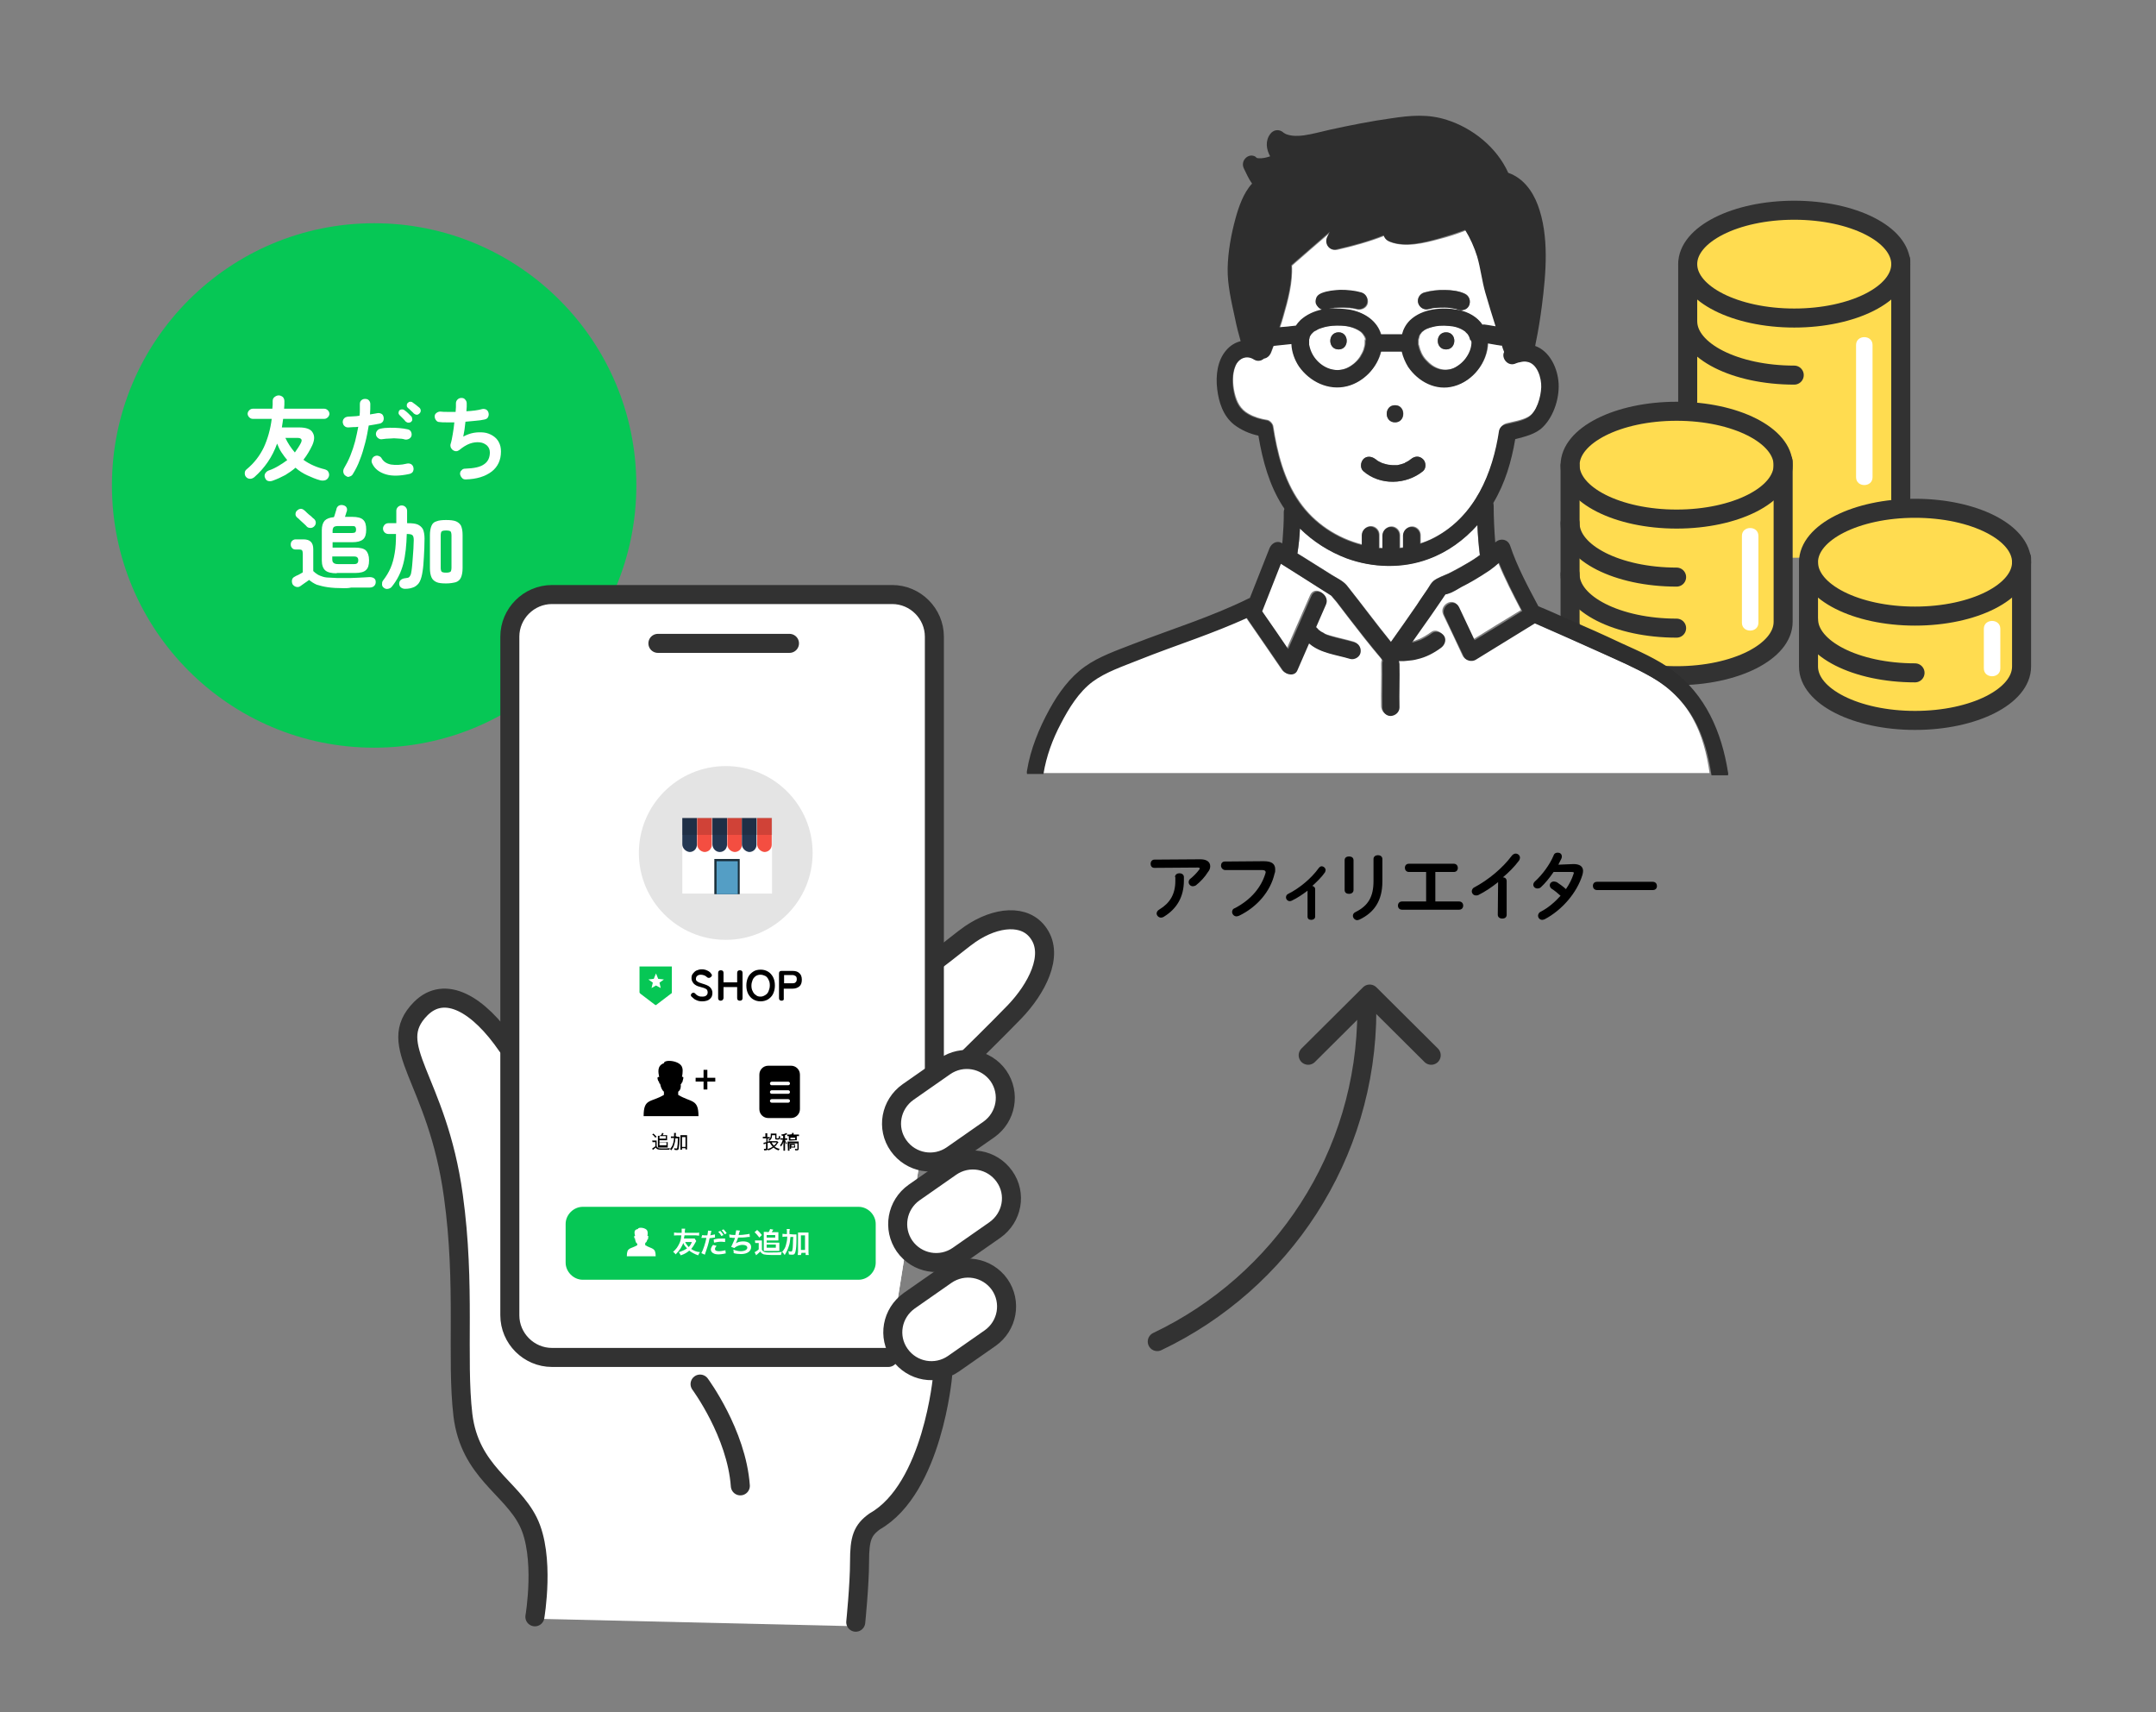 <?xml version="1.0" encoding="utf-8"?>
<!-- Generator: Adobe Illustrator 27.0.1, SVG Export Plug-In . SVG Version: 6.00 Build 0)  -->
<svg version="1.1" id="レイヤー_1" xmlns="http://www.w3.org/2000/svg" xmlns:xlink="http://www.w3.org/1999/xlink" x="0px"
	 y="0px" viewBox="0 0 680 540" style="enable-background:new 0 0 680 540;" xml:space="preserve">
<rect x="0" y="0" width="680" height="540" fill="#808080" stroke="none"/>
<style type="text/css">
	.st0{fill:#FFFFFF;}
	.st1{fill:#FFDC50;}
	.st2{fill:none;stroke:#323232;stroke-width:6;stroke-linecap:round;stroke-linejoin:round;stroke-miterlimit:10;}
	.st3{fill:#06C755;}
	.st4{fill:#33C8E7;}
	.st5{fill:#2E2E2E;}
	.st6{enable-background:new    ;}
	.st7{fill-rule:evenodd;clip-rule:evenodd;}
	.st8{fill:none;stroke:#FFFFFF;stroke-width:1.11;stroke-linecap:round;stroke-miterlimit:10;}
	.st9{fill-rule:evenodd;clip-rule:evenodd;fill:#FFFFFF;}
	.st10{fill:#E4E4E4;}
	.st11{fill:#243752;}
	.st12{fill:#F44E41;}
	.st13{fill:#192E3A;}
	.st14{fill:#549EC5;}
	.st15{opacity:0.15;enable-background:new    ;}
</style>
<g id="レイヤー_3">
	<path class="st0" d="M168,510.5c0,0,6-20-1.5-30.5S148,461,146,444s-0.5-51.5-2.5-66s-10-35.5-12.5-44.5s-1-20.5,5.5-20
		s25.5,13,26,17s0,86.5,0,88.5s6,10,15.5,10s104.5,0,104.5,0s-2.5-12.8,5-18s10.2-12.2,10.2-12.2s-15-2.5-15.2-8.5
		s11.8-18.2,11.8-18.2s1.8-4.5,0.2-5s-12-3.8-12.5-12.2s13.8-17.5,13.8-17.5l-0.2-33.8c0,0,25.4-20.1,31.5-10
		c9.5,15.8-21.2,39.8-21.2,39.8s11.5,5.5,11.5,12.2s-7,13-7,13l-6.5,4v3.2c0,0,15.8-1,15.2,8.8s-2,12.5-6.2,15s-11,8.5-11,8.5
		s4,0.5,7.2,2.5s8,5.5,7.2,13.8s-5.5,9.5-5.5,9.5l-12,8.5c0,0-2,25.2-8.8,34.8s-18.5,14.5-18.5,16.5s-0.5,29.2-0.5,29.2L168,510.5z"
		/>
</g>
<g id="レイヤー_1_00000092425099326869735620000017870214008540809643_">
	<g>
		<path class="st1" d="M562.3,145.5c-1.3-8.8-15.8-15.7-33.5-15.7c-18.6,0-33.6,7.6-33.6,17v49.3c0,9.4,15,17,33.6,17
			c18.6,0,33.6-7.6,33.6-17L562.3,145.5L562.3,145.5z"/>
		<path class="st1" d="M637.5,176c-1.3-8.8-15.8-15.7-33.5-15.7c-18.6,0-33.6,7.6-33.6,17v32.9c0,9.4,15,17,33.6,17
			s33.6-7.6,33.6-17L637.5,176L637.5,176z"/>
		<path class="st1" d="M599.4,82.1c-1.3-8.8-15.8-15.7-33.5-15.7c-18.6,0-33.6,7.6-33.6,17v75.5c0,9.4,15,17,33.6,17
			s33.6-7.6,33.6-17L599.4,82.1L599.4,82.1z"/>
		<g>
			<ellipse class="st2" cx="528.8" cy="146.7" rx="33.6" ry="17"/>
			<path class="st2" d="M528.8,182c-18.6,0-33.6-7.6-33.6-17"/>
			<path class="st2" d="M528.8,198.1c-18.6,0-33.6-7.6-33.6-17"/>
			<path class="st2" d="M562.4,145.5v50.6c0,9.4-15,17-33.6,17c-18.6,0-33.6-7.6-33.6-17v-49.3"/>
			<ellipse class="st2" cx="604" cy="177.3" rx="33.6" ry="17"/>
			<path class="st2" d="M604,212.2c-18.6,0-33.6-7.6-33.6-17"/>
			<path class="st2" d="M637.6,176v34.2c0,9.4-15,17-33.6,17s-33.6-7.6-33.6-17v-32.9"/>
			<ellipse class="st2" cx="565.9" cy="83.3" rx="33.6" ry="17"/>
			<path class="st2" d="M565.9,118.3c-18.6,0-33.6-7.6-33.6-17"/>
			<path class="st2" d="M532.3,126.6V83.3"/>
			<path class="st2" d="M599.5,82.1v75.3"/>
		</g>
		<path class="st0" d="M554.6,196.4c0-8,0-16,0-24c0-1.1,0-2.3,0-3.4c0-3.3-5.2-3.3-5.2,0c0,8,0,16,0,24c0,1.1,0,2.3,0,3.4
			C549.4,199.7,554.6,199.7,554.6,196.4z"/>
		<path class="st0" d="M590.6,150.5c0-8,0-30.3,0-38.3c0-1.1,0-2.3,0-3.4c0-3.3-5.2-3.3-5.2,0c0,8,0,30.3,0,38.3c0,1.1,0,2.3,0,3.4
			C585.4,153.8,590.6,153.8,590.6,150.5z"/>
		<path class="st0" d="M630.9,210.8c0-8,0-1,0-9.1c0-1.1,0-2.3,0-3.4c0-3.3-5.2-3.3-5.2,0c0,8,0,1,0,9.1c0,1.1,0,2.3,0,3.4
			C625.7,214.1,630.9,214.1,630.9,210.8z"/>
	</g>
	<circle class="st3" cx="118" cy="153.1" r="82.7"/>
	<g>
		<path class="st4" d="M442.5,208.2h-0.1H442.5z"/>
		<path class="st4" d="M396.4,49.8L396.4,49.8L396.4,49.8L396.4,49.8z"/>
		<path class="st0" d="M481.8,113.9c-0.9-0.1-1.7,0-2.5,0.2c-0.4,0.1-0.7,0.2-1,0.3c-2.5,1.1-4.7-1.8-3.7-3.6
			c-0.2-0.7-0.4-1.3-0.7-2c-0.3,0-0.6,0-0.9-0.1c-0.2,0-0.5-0.1-0.7-0.1c-1-0.2-1.9-0.3-2.9-0.5c-0.2,6.1-4.7,11.9-10.6,13.5
			c-5.7,1.5-11.3-1.4-14.5-6.1c-1-1.4-1.7-3.1-2-4.8c-2.2,0-4.4,0-6.6,0c-1.2,5.1-5.5,9.5-10.6,10.9c-5.9,1.5-11.8-1.3-15.2-6.2
			c-1.4-2.1-2.3-4.6-2.4-7.1c-1.9,0.2-3.8,0.4-5.7,0.6c-0.3,0.7-0.5,1.4-0.8,2.1c-0.4,1.1-1.2,1.8-2.2,1.9c-0.8,0.8-1.9,1.1-3.1,0.3
			c-2.4-1.5-4.9-0.4-5.9,2c-1.2,2.6-1,5.9-0.4,8.6c0.7,2.9,1.8,5.2,4.5,6.7c1.8,1,3.8,1.6,5.8,1.9c0.8,0.1,1.7,1.1,1.9,1.9
			c1.3,8.4,3.4,16.9,8.3,23.9c4.7,6.8,11.9,11.5,19.8,13.5c0-1,0-2.1,0-3.1c0-0.7,0.3-1.4,0.8-1.9s1.2-0.8,1.9-0.8
			c0.7,0,1.4,0.3,1.9,0.8s0.8,1.2,0.8,1.9c0,0.2,0,0.4,0,0.5c0,1.2,0,2.4,0,3.6c0.4,0,0.7,0,1.1,0.1c0-0.1,0-0.2,0-0.3
			c0-1.3,0-2.6,0-3.8c0-0.7,0.3-1.4,0.8-1.9s1.2-0.8,1.9-0.8c0.7,0,1.4,0.3,1.9,0.8s0.8,1.2,0.8,1.9c0,0.2,0,0.4,0,0.5
			c0,1.2,0,2.3,0,3.5c0.4,0,0.7-0.1,1.1-0.1c0,0,0,0,0-0.1c0-1.3,0-2.6,0-3.8c0-0.7,0.3-1.4,0.8-1.9s1.2-0.8,1.9-0.8
			c0.7,0,1.4,0.3,1.9,0.8s0.8,1.2,0.8,1.9c0,0.2,0,0.4,0,0.5c0,0.7,0,1.4,0,2.1c1.5-0.5,3-1.1,4.5-1.9c12.8-6.8,18.4-20.4,20.5-34
			c0.1-0.9,1.1-1.6,1.9-1.9c2.3-0.6,5.2-1,7.2-2.2c2.8-1.7,4.1-6.6,4.2-9.6C486.3,119.1,485.1,114.4,481.8,113.9z M440,127.8
			c3.5,0,3.5,5.4,0,5.4S436.5,127.8,440,127.8z M448.8,148.6c-5.3,4.3-13.5,4.6-18.8,0c-1.1-1-0.9-2.8,0-3.8c1-1.1,2.7-0.9,3.8,0
			c0.1,0.1,0.1,0.1,0.2,0.1c0.1,0.1,0.1,0.1,0.2,0.2c0.3,0.2,0.5,0.3,0.8,0.5c0.1,0,0.6,0.3,0.6,0.3c0.2,0.1,0.3,0.1,0.5,0.2
			c0.6,0.2,1.3,0.3,1.9,0.5c-0.6-0.1,0.2,0,0.3,0c0.3,0,0.7,0,1,0.1c0.3,0,0.7,0,1,0c0.1,0,0.3,0,0.4,0c0.6-0.1,1.3-0.3,1.9-0.5
			c0.2-0.1,0.3-0.1,0.5-0.2c0.1,0,0.1,0,0.1-0.1c0,0,0.5-0.2,0.6-0.3c0.3-0.1,0.6-0.3,0.8-0.5c0.1-0.1,0.2-0.2,0.4-0.3l0,0
			c1.2-1,2.6-1.1,3.8,0C449.8,145.7,449.9,147.7,448.8,148.6z"/>
		<path class="st0" d="M450.6,176.2c-8.3,3.1-17.7,2.9-25.9-0.2c-5.5-2-10.6-5.2-14.7-9.4c-0.1,2.6-0.4,5.3-0.8,7.9
			c0.5,0.3,1,0.6,1.5,0.9c3.1,2,6.3,3.9,9.4,5.9c1.6,1,3.5,1.9,4.7,3.3c4.7,5.9,9.2,11.9,13.9,17.8c2.8-3.9,5.5-7.8,8.2-11.7
			c1.2-1.7,2.4-3.4,3.5-5.2c0.5-0.8,1-1.8,1.8-2.4c1.3-1,3.2-1.6,4.7-2.3c1.2-0.6,2.4-1.3,3.6-1.9c2-1.1,3.9-2.2,5.7-3.5
			c0.2-0.1,0.3-0.3,0.5-0.4c-0.4-3.2-0.6-6.4-0.8-9.6C461.7,170.2,456.6,174,450.6,176.2z"/>
		<path class="st0" d="M464,107.2c0-0.1-0.1-0.3-0.1-0.4c0-0.2-0.1-0.4-0.2-0.6c0-0.1-0.2-0.4-0.2-0.4c-0.1-0.2-0.2-0.4-0.3-0.5
			l-0.1-0.1c-0.2-0.2-0.4-0.4-0.6-0.6c0,0-0.1-0.1-0.2-0.2c-1.5-1-3.3-1.5-5-1.7c-2.2-0.2-3.9-0.1-5.9,0.5c-0.9,0.3-1.3,0.4-2.2,1
			c-0.1,0-0.1,0.1-0.1,0.1c-0.2,0.1-0.3,0.3-0.5,0.4c-0.1,0.1-0.2,0.2-0.3,0.4l-0.1,0.1l0,0c-0.2,0.2-0.3,0.5-0.4,0.7v0.1
			c-0.1,0.4-0.2,0.7-0.3,1.1c0,0.1,0,0.1,0,0.2c0,0.3,0,0.6,0,0.8c0,0.1,0,0.3,0,0.4s0,0.3,0.1,0.4c0.4,1.8,1.1,3.3,2.2,4.5
			c1.3,1.4,2.6,2.4,4.3,2.9c1.6,0.5,3.4,0.3,4.9-0.4c1.6-0.8,2.9-2,3.9-3.5s1.5-3.1,1.5-4.6C464.1,107.9,464,107.1,464,107.2z
			 M456.1,110.2c-3.5,0-3.5-5.4,0-5.4C459.6,104.8,459.5,110.2,456.1,110.2z"/>
		<path class="st4" d="M396.3,49.7c-0.1-0.1-0.2-0.2-0.3-0.3C396,49.5,396.2,49.7,396.3,49.7z"/>
		<path class="st4" d="M396.4,49.8C396.4,49.8,396.4,49.7,396.4,49.8C396.3,49.7,396.3,49.8,396.4,49.8z"/>
		<path class="st4" d="M396.3,49.7L396.3,49.7C396.4,49.7,396.4,49.7,396.3,49.7C396.4,49.7,396.3,49.7,396.3,49.7L396.3,49.7z"/>
		<path class="st5" d="M479.6,65.3c-1.4-3.1-3.4-5.3-6.6-6.1c-1.1-0.3-1.7-1-1.9-1.9c-0.1-0.1-0.1-0.3-0.2-0.3c-0.3-0.7-0.7-1.3-1-2
			c-1.2-2-2.6-3.8-4.2-5.5c-4.2-4.3-10.3-7.5-16.4-7.9c-5.4-0.3-11.2,1-16.5,1.9c-5.7,1-11.4,2.2-17.1,3.5c-2.9,0.7-6.3,1.3-9.5,0.8
			c0.2,0.1,0.4,0.3,0.5,0.4c1.3,1.1,0.9,3.5-0.5,4.2c-1.8,0.9-4.2,2-6.7,2.5c0.2,0.2,0.5,0.4,0.1,0.3c2.2,0.6,2.7,3.8,0.6,4.9
			c-3.9,2.1-5.2,8.2-6.1,12.1c-1,4.3-1.9,8.9-1.8,13.4c0.2,7.2,2.2,14.5,4.1,21.5h0.1c0.8-2.2,1.6-4.5,2.3-6.8
			c1.4-4.6,2.8-9.4,3.1-14.3c0.1-2.3-0.5-4.3,1.3-6c1.6-1.4,3.2-2.8,4.8-4.2c5.7-4.9,11.3-9.8,17-14.7c2.4-2.1,5.5,0.5,4.2,3.3
			c-1.2,2.6-2.4,5.2-3.6,7.8c6.5-1.8,13-4.2,18.3-8.1c2.5-1.8,5.5,2.2,3.3,4.2c-1.2,1-2.5,2.2-3.6,3.4c3.3,0,6.9-1,9.8-1.9
			c3.1-0.9,6.1-1.9,9.1-3.1c1.2-0.5,2.4,0.4,3,1.2c2.4,3.2,4.2,7.1,5.4,10.9c0.5,1.6,0.9,3.3,1.2,5c0.1,0.6,0.2,1.3,0.3,1.9
			c0,0.1,0.1,0.4,0.1,0.5c0.4,1.5,0.7,2.9,1.2,4.4c1.6,5.5,3.3,10.9,5.1,16.4c0,0,0.1,0,0.1-0.1c0.3-1.5,0.6-3,0.9-4.5
			c1.5-8.4,2.4-17,2-25.5C481.7,73.2,481.2,69,479.6,65.3z"/>
		<path class="st4" d="M471.1,57.2C471.1,57.1,471.1,57.1,471.1,57.2L471.1,57.2z"/>
		<path class="st4" d="M425.9,97c0.1,0,0.5,0.1,0.2,0C426,97,425.9,97,425.9,97z"/>
		<path class="st0" d="M466.1,81.1c-0.9-2.9-2.1-5.8-3.8-8.4c-2.7,1.1-5.5,2-8.3,2.7c-4.7,1.3-10.8,2.8-15.6,0.9
			c-1-0.4-1.6-1.1-1.8-1.9c-4.8,1.9-10,3.3-14.8,4.4c-2.4,0.5-4-1.8-3-3.9c0.3-0.5,0.5-1.1,0.8-1.6c-4.1,3.5-8.1,7-12.1,10.5
			c0.3,5.4-1.2,10.9-2.7,16.1c-0.3,1.2-0.7,2.3-1.1,3.5c1.7-0.2,3.4-0.4,5.1-0.5h0.1c0.4-0.7,0.9-1.3,1.5-1.8
			c1.9-1.8,4.3-2.8,6.8-3.3c-0.9-0.3-1.7-1.1-2-1.9c-0.2-0.6-0.1-1.5,0.3-2.1c0.4-0.7,0.9-1,1.6-1.2c1.8-0.8,3.9-1,5.8-1
			c2.2-0.1,4.5,0.2,6.6,0.8c1.4,0.4,2.2,1.9,1.9,3.3c-0.3,1.4-1.9,2.2-3.3,1.9c-0.5-0.1-0.9-0.2-1.4-0.3c-0.2,0-0.6,0-0.8-0.1
			c-0.1,0-0.1,0-0.2,0c-0.9-0.1-1.9-0.1-2.8-0.1c-0.5,0-1,0-1.5,0.1c0,0-0.2,0-0.3,0c-0.1,0-0.4,0.1-0.4,0.1
			c-0.5,0.1-0.9,0.2-1.4,0.3c2.3-0.2,4.7-0.1,6.9,0.3c4.4,0.8,8.3,3.5,9.5,7.7c0.1,0,0.2,0,0.3,0c2.1,0,4.2,0,6.4,0
			c0.4-1.6,1.2-3.1,2.5-4.4c3.8-3.7,10-4.3,15.1-3.3c3.3,0.6,6.2,2.3,7.9,4.9l0,0c0.4-0.1,0.7-0.1,1.1,0c0.2,0,0.5,0.1,0.7,0.1
			c0.8,0.1,1.6,0.3,2.4,0.4c-1.1-3.5-2.2-7-3.2-10.5C467.7,88.9,467.3,84.9,466.1,81.1z M463.5,95.8c-0.1,0.6-0.7,1.3-1.2,1.6
			c-0.5,0.3-1.5,0.5-2.1,0.3c-0.7-0.3-1.5-0.5-2.3-0.6c-0.1,0-0.2,0-0.3,0c-0.2,0-0.3,0-0.5-0.1c-0.5,0-0.9-0.1-1.4-0.1
			c-1,0-2,0-2.9,0.1c-0.1,0-0.2,0-0.2,0c-0.2,0-0.5,0.1-0.7,0.1c-0.4,0.1-0.9,0.2-1.3,0.3c-1.5,0.4-2.9-0.5-3.3-1.9s0.5-2.9,1.9-3.3
			c2.1-0.6,4.4-0.8,6.6-0.8c1.9,0.1,4,0.3,5.8,1c0.7,0.3,1.2,0.6,1.6,1.2C463.6,94.3,463.6,95.1,463.5,95.8z"/>
		<path class="st0" d="M430.5,106.7c0,0-0.2-0.4-0.2-0.5c-0.1-0.1-0.1-0.2-0.2-0.3c-0.4-0.7-0.9-1.2-1.4-1.5
			c-1.7-1.1-3.7-1.6-5.7-1.7c-2.1-0.1-4,0-6,0.6c-1,0.3-1.4,0.5-2.3,1c-0.1,0.1-0.2,0.2-0.4,0.2c-0.1,0-0.2,0.2-0.3,0.2
			c-0.1,0.1-0.6,0.6-0.6,0.6c-0.1,0.2-0.3,0.4-0.4,0.6l-0.2,0.4c0,0.1-0.1,0.5-0.2,0.8c0,0.1,0,0.3,0,0.4c0,0.2,0,0.5,0,0.7
			s0,0.3,0,0.5c0,0.1,0.1,0.3,0.1,0.4c0.4,1.7,1.2,3.3,2.4,4.6c2.5,2.7,6.2,3.8,9.5,2.4c1.7-0.7,3.2-2,4.2-3.5
			c0.5-0.8,1-1.7,1.2-2.4c0.3-1,0.4-1.4,0.4-2.3c0-0.1,0-0.6,0-0.7C430.6,107.1,430.5,106.7,430.5,106.7z M422.2,110.2
			c-3.5,0-3.5-5.4,0-5.4C425.6,104.8,425.6,110.2,422.2,110.2z"/>
		<path class="st0" d="M520.4,213.2c-4.9-2.8-10.2-5-15.3-7.4c-7.1-3.2-14.2-6.4-21.4-9.5c-6.2,3.8-12.5,7.7-18.7,11.5
			c-1.1,0.7-3.1,0.3-3.7-1c-2-4.3-4-8.6-6.1-12.9c-1.5-3.1,3.2-5.8,4.6-2.7c1.6,3.5,3.3,6.9,4.9,10.4c5-3.1,10-6.2,15-9.2
			c-2.6-5-5.2-10-7.3-15.2c-1,0.8-2,1.6-3,2.4c-1.6,1.2-3.3,2.2-5.1,3.2c-1.2,0.7-2.4,1.4-3.7,2c-1.3,0.7-2.7,1.7-4.1,2.1
			c0,0-0.7,0.3-0.9,0.2c-0.4,0.4-0.7,1-1,1.4c-1.2,1.7-2.3,3.4-3.5,5.1c-2,3-4.1,5.9-6.2,8.8c0.1,0,0.2,0,0.3-0.1
			c0.5-0.1,1-0.2,1.4-0.4c0.3-0.1,0.5-0.2,0.8-0.3c0.1,0,0.2-0.1,0.4-0.1c0,0,0,0-0.1,0c-0.2,0.1-0.5,0.1,0,0l0,0
			c1.3-0.6,2.6-1.4,3.7-2.2c1.2-0.9,2.9-0.2,3.7,1c0.8,1.3,0.2,2.9-1,3.7c-2.2,1.6-4.7,3-7.5,3.6c-1.1,0.2-2.1,0.4-3.2,0.5
			c-0.4,0-0.8,0.1-1.1,0.1c-0.1,0-0.2,0-0.3,0l0,0c-0.1,0-0.1,0-0.2,0c-0.3,0.1-0.7,0.1-1,0c0.1,0.3,0.2,0.7,0.2,1
			c0.1,4.5-0.1,9.1,0,13.6c0,1.5-1.3,2.6-2.7,2.7c-1.5,0.1-2.6-1.3-2.7-2.7c-0.1-4.5,0.1-9.1,0-13.6c0-0.4,0.1-0.8,0.2-1.1
			c-0.1-0.2-0.2-0.3-0.3-0.5c-3.6-4.2-7-8.6-10.3-12.9c-1.3-1.7-2.6-3.4-3.9-5.1c-0.4-0.5-1.1-1.2-1.5-1.8c-0.2-0.1-0.5-0.3-0.7-0.5
			c-1.2-0.7-2.3-1.5-3.5-2.2c-4-2.5-8-5-12-7.6c-2,5-3.9,10-5.9,15c2.7,4,5.5,8,8.2,11.9c2.4-5.6,4.9-11.1,7.3-16.7
			c1.4-3.2,6-0.4,4.6,2.7c-1,2.4-2.1,4.7-3.1,7.1c0.3,0.2,0.5,0.4,0.7,0.7l0,0c0.1,0.1,0.2,0.2,0.3,0.3c0.2,0.2,0.3,0.3,0.5,0.4
			c0.1,0,0.1,0.1,0.2,0.1c0.2,0.1,0.4,0.3,0.7,0.4c0.2,0.1,0.5,0.2,0.7,0.4c0.1,0,0.2,0.1,0.2,0.1l0,0c0.5,0.2,1,0.4,1.5,0.5
			c2.4,0.7,4.9,1.2,7.3,1.9c1.4,0.4,2.2,1.9,1.9,3.3c-0.3,1.4-2,2.3-3.3,1.9c-4.3-1.2-9.5-1.8-12.9-4.9c-1.2,2.8-2.5,5.7-3.7,8.5
			c-0.9,2-3.6,1.5-4.6,0c-1.7-2.4-3.3-4.9-5-7.3c-2-2.9-4-5.8-6-8.7c-0.1-0.2-0.2-0.3-0.3-0.5c-5.3,2.4-10.7,4.5-16.1,6.5
			c-6.1,2.3-12.2,4.5-18.2,6.8c-4.8,1.9-10.3,3.7-14.4,6.8c-4.4,3.3-7.5,8.4-10,13.2c-2.6,5-4.6,10.4-5.5,15.9h210.5
			c-0.9-6.1-2.4-12.1-5.4-17.4C530.9,221.1,526.2,216.4,520.4,213.2z"/>
		<path class="st5" d="M456.1,104.8c-3.5,0-3.5,5.4,0,5.4C459.5,110.2,459.6,104.8,456.1,104.8z"/>
		<path class="st5" d="M422.2,104.8c-3.5,0-3.5,5.4,0,5.4C425.6,110.2,425.6,104.8,422.2,104.8z"/>
		<path class="st5" d="M440,127.8c-3.5,0-3.5,5.4,0,5.4C443.4,133.2,443.4,127.8,440,127.8z"/>
		<path class="st5" d="M445,144.8L445,144.8c-0.1,0.1-0.3,0.2-0.4,0.3c-0.3,0.2-0.5,0.3-0.8,0.5c-0.1,0-0.6,0.3-0.6,0.3
			s-0.1,0-0.1,0.1c-0.2,0.1-0.3,0.1-0.5,0.2c-0.6,0.2-1.3,0.4-1.9,0.5c-0.1,0-0.4,0-0.4,0c-0.3,0-0.7,0-1,0s-0.7,0-1-0.1
			c-0.1,0-0.8-0.1-0.3,0c-0.6-0.1-1.3-0.3-1.9-0.5c-0.2-0.1-0.3-0.1-0.5-0.2c0,0-0.5-0.3-0.6-0.3c-0.3-0.1-0.5-0.3-0.8-0.5
			c-0.1-0.1-0.1-0.1-0.2-0.2c0,0-0.1,0-0.2-0.1c-1.1-0.9-2.8-1.1-3.8,0c-0.9,1-1.1,2.8,0,3.8c5.3,4.6,13.5,4.3,18.8,0
			c1.1-0.9,1-2.9,0-3.8C447.7,143.7,446.2,143.8,445,144.8z"/>
		<path class="st5" d="M461.6,92.5c-1.8-0.8-3.9-1-5.8-1c-2.2-0.1-4.5,0.2-6.6,0.8c-1.4,0.4-2.3,1.9-1.9,3.3s1.9,2.3,3.3,1.9
			c0.4-0.1,0.9-0.2,1.3-0.3c0.2,0,0.5-0.1,0.7-0.1c0.1,0,0.2,0,0.2,0c1-0.1,2-0.1,2.9-0.1c0.5,0,0.9,0,1.4,0.1c0.2,0,0.3,0,0.5,0.1
			c0.1,0,0.2,0,0.3,0c0.8,0.1,1.6,0.3,2.3,0.6c0.6,0.2,1.5,0,2.1-0.3s1.1-1,1.2-1.6c0.2-0.7,0.1-1.5-0.3-2.1
			C462.8,93.1,462.3,92.8,461.6,92.5z"/>
		<path class="st5" d="M396.3,49.7L396.3,49.7c-0.2-0.2-0.3-0.3-0.3-0.3C396.1,49.5,396.2,49.6,396.3,49.7z"/>
		<path class="st5" d="M396.4,49.7C396.4,49.7,396.4,49.8,396.4,49.7C396.4,49.8,396.4,49.8,396.4,49.7
			C396.4,49.8,396.4,49.7,396.4,49.7L396.4,49.7z"/>
		<path class="st5" d="M396.4,49.7L396.4,49.7L396.4,49.7C396.3,49.7,396.4,49.7,396.4,49.7z"/>
		<path class="st5" d="M527.5,211.4c-4.9-3.6-10.7-6.1-16.2-8.6c-5.5-2.6-11.1-5.1-16.7-7.5c-3.1-1.4-6.2-2.8-9.4-4.1
			c-3.3-6.2-6.7-12.5-8.9-19.1c-0.7-2-2.9-2.5-4.5-1.2c-0.1,0.1-0.1,0.1-0.2,0.2c-0.3-3.9-0.5-7.8-0.5-11.7c0-0.3-0.1-0.5-0.1-0.8
			c3.7-6.2,5.7-13,6.9-20.1c3.1-0.8,6.5-1.6,8.7-3.8c3.6-3.5,5.5-9.8,4.9-14.7c-0.5-4.4-2.9-9.3-7.3-10.9c0.1-0.4,0.1-0.8,0.2-1.1
			c0.8-3.8,1.4-7.7,1.9-11.5c1.3-10.2,2.4-22-1.3-31.9c-1.7-4.5-4.7-8.5-9.3-10.1c-3.6-8-11.2-14.1-19.4-16.7
			c-5.9-1.9-11.4-1.4-17.4-0.5c-6.5,0.9-13,2.2-19.4,3.6c-2.7,0.6-5.5,1.4-8.3,1.8c-1.7,0.2-3.6,0.3-5.3-0.3c-0.4-0.1-0.6-0.3-1-0.5
			c0,0-0.1,0-0.1-0.1l0,0c-1.4-1.2-3.2-0.9-4.2,0.5c-1.6,2.2-1.2,4.8,0,7c-1.2,0.4-2.4,0.7-3.6,0.6c-0.1,0-0.4,0-0.6-0.1l0,0l0,0
			c-0.1,0-0.1,0,0,0l0,0c-0.2-0.1-0.3-0.2-0.3-0.3c-2.2-1.5-5,1.1-3.8,3.6c0.7,1.4,1.5,3.3,2.6,4.8c-2.7,2.9-4.2,7.3-5.2,10.9
			c-1.4,5.1-2.4,10.6-2.5,15.8c-0.1,5.2,1.2,10.6,2.3,15.7c0.5,2.5,1.1,4.9,1.8,7.3c-1.7,0.4-3.3,1.4-4.5,2.8
			c-2.9,3.3-3.4,8.1-2.9,12.3c0.5,4.2,1.9,8.5,5.3,11.2c2.2,1.7,4.9,2.9,7.7,3.5c1.3,7.8,3.4,15.6,7.7,22.3c0.2,0.3,0.4,0.5,0.5,0.8
			c-0.1,0.3-0.2,0.6-0.2,0.9c0,1.6,0,3.1-0.1,4.7c-0.1,1.5-0.2,3-0.3,4.5c0,0.3-0.1,0.5-0.1,0.8c0,0-0.1,0-0.1-0.1
			c-1.6-1-3.3,0.1-3.9,1.6c-2.1,5.2-4.1,10.5-6.2,15.7c-0.1,0-0.2,0.1-0.3,0.1c-11.7,5.8-24.4,9.7-36.5,14.4
			c-5.1,2-10.7,3.9-15.2,7.1c-4.8,3.4-8.4,8.4-11.2,13.5c-3.3,6-6,12.6-7.1,19.4c-0.1,0.4,0,0.7,0,1h5.2c0.9-5.6,2.9-11,5.5-15.9
			c2.5-4.8,5.6-9.9,10-13.2c4.2-3.1,9.7-4.9,14.4-6.8c6-2.4,12.2-4.6,18.2-6.8c5.4-2,10.8-4.1,16.1-6.5c0.1,0.2,0.2,0.3,0.3,0.5
			c2,2.9,4,5.8,6,8.7c1.7,2.4,3.3,4.9,5,7.3c1,1.5,3.8,2,4.6,0c1.2-2.8,2.5-5.7,3.7-8.5c3.4,3.1,8.6,3.6,12.9,4.9
			c1.3,0.4,3-0.5,3.3-1.9s-0.4-2.9-1.9-3.3c-2.4-0.7-4.9-1.2-7.3-1.9c-0.5-0.2-1-0.3-1.5-0.5l0,0c-0.1,0-0.2-0.1-0.2-0.1
			c-0.2-0.1-0.5-0.2-0.7-0.4c-0.2-0.1-0.4-0.3-0.7-0.4c-0.1,0-0.1-0.1-0.2-0.1c-0.2-0.2-0.3-0.3-0.5-0.4c-0.1-0.1-0.2-0.2-0.3-0.3
			l0,0c-0.2-0.3-0.5-0.5-0.7-0.7c1-2.4,2.1-4.7,3.1-7.1c1.4-3.1-3.3-5.9-4.6-2.7c-2.4,5.6-4.9,11.1-7.3,16.7c-2.7-4-5.5-8-8.2-11.9
			c2-5,3.9-10,5.9-15c4,2.5,8,5,12,7.6c1.2,0.7,2.3,1.5,3.5,2.2c0.2,0.1,0.5,0.3,0.7,0.5c0.4,0.6,1.1,1.3,1.5,1.8
			c1.3,1.7,2.6,3.4,3.9,5.1c3.4,4.4,6.8,8.7,10.3,12.9c0.1,0.2,0.2,0.4,0.3,0.5c-0.2,0.3-0.2,0.7-0.2,1.1c0.1,4.5-0.1,9.1,0,13.6
			c0,1.4,1.2,2.8,2.7,2.7c1.4-0.1,2.7-1.2,2.7-2.7c-0.1-4.5,0.1-9.1,0-13.6c0-0.4-0.1-0.7-0.2-1c0.3,0,0.6,0,1,0c0.1,0,0.1,0,0.2,0
			l0,0c0.1,0,0.2,0,0.3,0c0.4,0,0.8-0.1,1.1-0.1c1.1-0.1,2.2-0.2,3.2-0.5c2.7-0.6,5.2-1.9,7.5-3.6c1.1-0.8,1.8-2.4,1-3.7
			c-0.7-1.1-2.5-1.8-3.7-1c-1.2,0.9-2.4,1.6-3.7,2.2l0,0c0,0,0,0,0.1,0c-0.1,0-0.2,0.1-0.4,0.1c-0.3,0.1-0.5,0.2-0.8,0.3
			c-0.5,0.2-1,0.3-1.4,0.4c-0.1,0-0.2,0-0.3,0.1c2.1-2.9,4.1-5.9,6.2-8.8c1.2-1.7,2.3-3.4,3.5-5.1c0.3-0.4,0.6-1,1-1.4
			c0.2,0.1,0.9-0.2,0.9-0.2c1.4-0.4,2.8-1.4,4.1-2.1c1.2-0.6,2.5-1.3,3.7-2c1.7-1,3.5-2.1,5.1-3.2c1-0.7,2-1.5,3-2.4
			c2.1,5.2,4.7,10.2,7.3,15.2c-5,3.1-10,6.2-15,9.2c-1.6-3.5-3.3-6.9-4.9-10.4c-1.5-3.1-6.1-0.4-4.6,2.7c2,4.3,4,8.6,6.1,12.9
			c0.6,1.3,2.5,1.7,3.7,1c6.2-3.8,12.5-7.7,18.7-11.5c7.1,3.1,14.3,6.3,21.4,9.5c5.1,2.3,10.4,4.6,15.3,7.4
			c5.7,3.2,10.4,7.8,13.6,13.6c3,5.4,4.5,11.4,5.4,17.4h5.2c0.1-0.3,0.1-0.7,0-1C543,230.8,537.9,219.1,527.5,211.4z M471.1,57.2
			C471.1,57.2,471.1,57.1,471.1,57.2C471.1,57.1,471.1,57.2,471.1,57.2z M464.1,107.9c0,1.5-0.5,3.1-1.5,4.6
			c-0.9,1.4-2.2,2.6-3.9,3.5c-1.4,0.7-3.2,0.9-4.9,0.4c-1.7-0.5-3-1.4-4.3-2.9c-1.1-1.2-1.8-2.8-2.2-4.5c0-0.1,0-0.3-0.1-0.4
			c0-0.1,0-0.3,0-0.4c0-0.3,0-0.6,0-0.8c0,0,0-0.1,0-0.2c0.1-0.4,0.2-0.8,0.3-1.1V106c0.1-0.2,0.3-0.5,0.4-0.7l0,0c0,0,0,0,0.1-0.1
			s0.2-0.2,0.3-0.4c0.2-0.2,0.3-0.3,0.5-0.4c0,0,0.1,0,0.1-0.1c0.9-0.6,1.3-0.7,2.2-1c2-0.6,3.7-0.7,5.9-0.5c1.7,0.1,3.5,0.6,5,1.7
			c0.1,0.1,0.2,0.1,0.2,0.2c0.2,0.2,0.4,0.4,0.6,0.6l0.1,0.1c0.1,0.2,0.2,0.3,0.3,0.5l0.2,0.4c0.1,0.2,0.1,0.4,0.2,0.6
			c0,0.1,0.1,0.3,0.1,0.4C464,107.1,464.1,107.9,464.1,107.9z M459.8,97.7c-5-0.9-11.2-0.4-15.1,3.3c-1.3,1.3-2.1,2.8-2.5,4.4
			c-2.1,0-4.2,0-6.4,0c-0.1,0-0.2,0-0.3,0c-1.2-4.2-5.1-6.8-9.5-7.7c-2.2-0.4-4.6-0.5-6.9-0.3c0.5-0.1,0.9-0.3,1.4-0.3
			c0.1,0,0.3,0,0.4-0.1c0.1,0,0.3,0,0.3,0c0.5,0,1-0.1,1.5-0.1c0.9,0,1.9,0,2.8,0.1c0.1,0,0.1,0,0.2,0c0.1,0.1,0.6,0.1,0.8,0.1
			c0.5,0.1,0.9,0.2,1.4,0.3c1.4,0.4,3-0.5,3.3-1.9s-0.4-2.9-1.9-3.3c-2.1-0.6-4.4-0.8-6.6-0.8c-1.9,0.1-4,0.3-5.8,1
			c-0.7,0.3-1.2,0.6-1.6,1.2c-0.3,0.6-0.5,1.4-0.3,2.1c0.3,0.8,1.1,1.7,2,1.9c-2.5,0.5-4.9,1.6-6.8,3.3c-0.6,0.6-1.1,1.2-1.5,1.8
			h-0.1c-1.7,0.2-3.4,0.4-5.1,0.5c0.4-1.2,0.8-2.3,1.1-3.5c1.5-5.1,3-10.7,2.7-16.1c4-3.5,8.1-7,12.1-10.5c-0.3,0.5-0.5,1.1-0.8,1.6
			c-1,2.1,0.6,4.5,3,3.9c4.9-1.1,10-2.5,14.8-4.4c0.2,0.8,0.8,1.5,1.8,1.9c4.7,2,10.9,0.4,15.6-0.9c2.8-0.8,5.6-1.7,8.3-2.7
			c1.6,2.6,2.9,5.5,3.8,8.4c1.1,3.8,1.5,7.7,2.6,11.5c1,3.5,2.1,7,3.2,10.5c-0.8-0.1-1.6-0.3-2.4-0.4c-0.2,0-0.5-0.1-0.7-0.1
			c-0.4-0.1-0.7-0.1-1.1,0l0,0C466,100,463.1,98.3,459.8,97.7z M430.7,107.9c0,0.9-0.1,1.2-0.4,2.3c-0.2,0.6-0.7,1.6-1.2,2.4
			c-1,1.4-2.5,2.7-4.2,3.5c-3.3,1.4-7,0.3-9.5-2.4c-1.2-1.3-2-2.8-2.4-4.6c0-0.1-0.1-0.3-0.1-0.4c0-0.2,0-0.3,0-0.5s0-0.5,0-0.7
			c0-0.1,0-0.3,0-0.4c0.1-0.3,0.2-0.6,0.2-0.8c0-0.1,0.2-0.5,0.2-0.4c0.1-0.2,0.2-0.4,0.4-0.6c0,0,0.5-0.5,0.6-0.6
			c0,0,0.2-0.2,0.3-0.2c0.1-0.1,0.2-0.2,0.4-0.2c0.9-0.6,1.3-0.7,2.3-1c2-0.6,3.9-0.7,6-0.6c2,0.1,4,0.6,5.7,1.7
			c0.5,0.3,1,0.8,1.4,1.5c0.1,0.1,0.1,0.2,0.2,0.3l0.2,0.5c0,0,0.1,0.4,0.1,0.5C430.6,107.4,430.7,107.8,430.7,107.9z M425.9,97
			c0.1,0,0.1,0,0.2,0C426.4,97,426,97,425.9,97z M442.4,208.3h0.1C442.5,208.2,442.4,208.2,442.4,208.3z M466.2,175.5
			c-1.8,1.3-3.8,2.4-5.7,3.5c-1.2,0.7-2.4,1.3-3.6,1.9c-1.5,0.7-3.4,1.3-4.7,2.3c-0.7,0.6-1.3,1.6-1.8,2.4c-1.2,1.7-2.4,3.4-3.5,5.2
			c-2.7,3.9-5.4,7.8-8.2,11.7c-4.8-5.8-9.2-11.9-13.9-17.8c-1.2-1.5-3.1-2.3-4.7-3.3c-3.1-2-6.3-3.9-9.4-5.9c-0.5-0.3-1-0.6-1.5-0.9
			c0.4-2.6,0.7-5.2,0.8-7.9c4.2,4.1,9.2,7.3,14.7,9.4c8.2,3,17.7,3.3,25.9,0.2c6-2.2,11.2-6,15.4-10.7c0.1,3.2,0.4,6.4,0.8,9.6
			C466.5,175.2,466.4,175.3,466.2,175.5z M452.4,169.6c-1.5,0.8-3,1.4-4.5,1.9c0-0.7,0-1.4,0-2.1c0-0.2,0-0.4,0-0.5
			c0-0.7-0.3-1.4-0.8-1.9s-1.2-0.8-1.9-0.8c-0.7,0-1.4,0.3-1.9,0.8s-0.8,1.2-0.8,1.9c0,1.3,0,2.6,0,3.8c0,0,0,0,0,0.1
			c-0.4,0-0.7,0.1-1.1,0.1c0-1.2,0-2.3,0-3.5c0-0.2,0-0.4,0-0.5c0-0.7-0.3-1.4-0.8-1.9s-1.2-0.8-1.9-0.8c-0.7,0-1.4,0.3-1.9,0.8
			s-0.8,1.2-0.8,1.9c0,1.3,0,2.6,0,3.8c0,0.1,0,0.2,0,0.3c-0.4,0-0.7,0-1.1-0.1c0-1.2,0-2.4,0-3.6c0-0.2,0-0.4,0-0.5
			c0-0.7-0.3-1.4-0.8-1.9s-1.2-0.8-1.9-0.8c-0.7,0-1.4,0.3-1.9,0.8s-0.8,1.2-0.8,1.9c0,1,0,2.1,0,3.1c-7.9-2-15.1-6.8-19.8-13.5
			c-4.9-7.1-7-15.5-8.3-23.9c-0.1-0.8-1.1-1.8-1.9-1.9c-2-0.3-4.1-0.9-5.8-1.9c-2.7-1.5-3.9-3.8-4.5-6.7c-0.6-2.7-0.7-6,0.4-8.6
			c1.1-2.4,3.6-3.5,5.9-2c1.2,0.7,2.3,0.4,3.1-0.3c1-0.1,1.8-0.9,2.2-1.9c0.3-0.7,0.5-1.4,0.8-2.1c1.9-0.2,3.8-0.4,5.7-0.6
			c0.1,2.5,1,5,2.4,7.1c3.4,4.8,9.3,7.7,15.2,6.2c5.1-1.3,9.4-5.7,10.6-10.9c2.2,0,4.4,0,6.6,0c0.4,1.7,1.1,3.3,2,4.8
			c3.2,4.7,8.8,7.7,14.5,6.1c5.9-1.6,10.4-7.4,10.6-13.5c1,0.2,1.9,0.3,2.9,0.5c0.2,0,0.5,0.1,0.7,0.1c0.3,0.1,0.6,0.1,0.9,0.1
			c0.2,0.7,0.4,1.3,0.7,2c-1,1.9,1.2,4.8,3.7,3.6c0.3-0.1,0.7-0.3,1-0.3c0.8-0.2,1.7-0.4,2.5-0.2c3.3,0.5,4.6,5.2,4.5,8
			c-0.1,3-1.4,7.9-4.2,9.6c-2,1.2-4.9,1.6-7.2,2.2c-0.8,0.2-1.7,1-1.9,1.9C470.8,149.2,465.2,162.8,452.4,169.6z"/>
		<path class="st5" d="M448,201.7C447.4,201.8,447.8,201.8,448,201.7L448,201.7z"/>
	</g>
	<g>
		<g>
			<path class="st0" d="M280.2,428.1H174.1c-7.3,0-13.3-6-13.3-13.3v-214c0-7.3,6-13.3,13.3-13.3h107.3c7.3,0,13.3,6,13.3,13.3
				v136.6"/>
		</g>
		<g id="レイヤー_2_00000003099637217781878240000007343560513324562338_">
			<g>
				<g>
					<path class="st0" d="M280.2,428.1H174.1c-7.3,0-13.3-6-13.3-13.3v-214c0-7.3,6-13.3,13.3-13.3h107.3c7.3,0,13.3,6,13.3,13.3
						v136.6"/>
					<path class="st2" d="M280.2,428.1H174.1c-7.3,0-13.3-6-13.3-13.3v-214c0-7.3,6-13.3,13.3-13.3h107.3c7.3,0,13.3,6,13.3,13.3
						v136.6"/>
				</g>
				<g>
					<g>
						<g>
							<g>
								<g class="st6">
									<path d="M241.4,358c0-0.3,0-0.4,0-0.6h0.6c0,0.2,0,0.4,0,0.6v0.6h0.4c0.2,0,0.2,0,0.4,0v0.5c-0.1,0-0.2,0-0.4,0h-0.3v1
										c0.2-0.1,0.3-0.1,0.6-0.3v0.4c-0.3,0.1-0.4,0.2-0.6,0.3v1.8c0,0.4-0.2,0.5-0.8,0.5c-0.1,0-0.2,0-0.3,0c0-0.2,0-0.3-0.1-0.5
										c0.2,0,0.4,0,0.5,0s0.2,0,0.2-0.2v-1.5c-0.4,0.2-0.4,0.2-0.7,0.3l-0.1-0.5c0.2,0,0.4-0.1,0.9-0.2V359H241
										c-0.2,0-0.3,0-0.4,0v-0.5c0.1,0,0.3,0,0.4,0h0.4V358z M245.5,360.2c0,0.1,0,0.1-0.2,0.3c-0.3,0.5-0.6,0.9-1,1.1
										c0.5,0.4,1,0.6,1.6,0.7c-0.1,0.1-0.2,0.3-0.3,0.5c-0.7-0.2-1.2-0.5-1.6-0.9c-0.6,0.4-1,0.7-1.7,0.9
										c-0.1-0.2-0.2-0.3-0.3-0.4c0.7-0.2,1.2-0.4,1.7-0.8c-0.4-0.4-0.6-0.7-0.9-1.2c-0.2,0-0.3,0-0.4,0v-0.5c0.1,0,0.3,0,0.5,0
										h1.8c0.2,0,0.3,0,0.4,0L245.5,360.2z M243.5,358c0,1-0.3,1.4-0.9,1.8c-0.1-0.1-0.2-0.2-0.3-0.3c0.4-0.2,0.6-0.4,0.7-0.8
										c0.1-0.2,0.1-0.5,0.1-1c0-0.1,0-0.1,0-0.2c0.1,0,0.2,0,0.4,0h1c0.2,0,0.3,0,0.4,0c0,0.1,0,0.2,0,0.4v1c0,0.1,0,0.1,0.3,0.1
										c0.2,0,0.3,0,0.4-0.1c0-0.1,0.1-0.3,0.1-0.7c0.2,0.1,0.3,0.2,0.4,0.2c-0.1,0.9-0.1,1-0.9,1c-0.6,0-0.7-0.1-0.7-0.4v-1
										H243.5z M243.4,360.3c0.2,0.5,0.4,0.7,0.7,1c0.4-0.3,0.6-0.6,0.9-1H243.4z"/>
									<path d="M247.3,358.1c-0.2,0.1-0.3,0.1-0.7,0.1c-0.1-0.2-0.1-0.3-0.2-0.4c0.8-0.1,1.4-0.3,1.6-0.5l0.3,0.4
										c-0.5,0.2-0.5,0.2-0.7,0.3v1h0.2c0.2,0,0.3,0,0.5,0v0.5c-0.2,0-0.3,0-0.5,0h-0.2c0.1,0.4,0.3,0.8,0.6,1
										c-0.1,0.1-0.1,0.2-0.2,0.4c-0.2-0.3-0.3-0.5-0.4-0.9c0,0.4,0,0.6,0,0.9v1.3c0,0.4,0,0.5,0,0.7h-0.5c0-0.2,0-0.4,0-0.7V361
										c0-0.3,0-0.6,0-0.9c-0.2,0.7-0.4,1-0.8,1.5c-0.1-0.2-0.1-0.3-0.3-0.4c0.4-0.4,0.7-1,0.9-1.8h-0.4c-0.2,0-0.3,0-0.4,0V359
										c0.2,0,0.3,0,0.5,0h0.4v-0.9H247.3z M249.8,357.7c0-0.2,0-0.3,0-0.4h0.5c0,0.1,0,0.2,0,0.4v0.1h1c0.3,0,0.5,0,0.7,0v0.5
										c-0.2,0-0.4,0-0.7,0H249c-0.3,0-0.5,0-0.7,0v-0.5c0.2,0,0.4,0,0.7,0L249.8,357.7L249.8,357.7L249.8,357.7z M248.4,360.6
										c0-0.2,0-0.4,0-0.6c0.1,0,0.4,0,0.6,0h2.3c0.3,0,0.5,0,0.6,0c0,0.2,0,0.3,0,0.6v1.7c0,0.2,0,0.3-0.2,0.4
										c-0.1,0.1-0.2,0.1-0.5,0.1c-0.2,0-0.3,0-0.4,0c0-0.2,0-0.3-0.1-0.5c0.2,0,0.4,0.1,0.6,0.1c0.1,0,0.2,0,0.2-0.1v-1.7H249
										v1.6c0,0.3,0,0.5,0,0.7h-0.5c0-0.2,0-0.4,0-0.7L248.4,360.6L248.4,360.6z M249.3,359.7c-0.2,0-0.3,0-0.5,0
										c0-0.1,0-0.2,0-0.4v-0.6c0-0.1,0-0.2,0-0.4c0.1,0,0.2,0,0.5,0h1.5c0.2,0,0.3,0,0.5,0c0,0.1,0,0.2,0,0.4v0.5
										c0,0.2,0,0.3,0,0.4c-0.1,0-0.2,0-0.4,0L249.3,359.7L249.3,359.7z M250.8,361.6c0,0.1,0,0.2,0,0.3c-0.2,0-0.3,0-0.4,0h-0.9
										v0.4h-0.4c0-0.1,0-0.2,0-0.4v-0.8c0-0.2,0-0.2,0-0.4c0.1,0,0.2,0,0.4,0h0.8c0.2,0,0.3,0,0.4,0c0,0.1,0,0.2,0,0.4
										L250.8,361.6L250.8,361.6z M249.3,359.3h1.5v-0.5h-1.5V359.3z M249.6,361.6h0.9v-0.5h-0.9V361.6z"/>
								</g>
								<g>
									<path class="st7" d="M252.3,349.8c0,1.5-1.2,2.8-2.8,2.8h-7.2c-1.5,0-2.8-1.2-2.8-2.8v-10.9c0-1.5,1.2-2.8,2.8-2.8h7.2
										c1.5,0,2.8,1.2,2.8,2.8V349.8z"/>
								</g>
								<g>
									<line class="st8" x1="243.4" y1="341.7" x2="248.6" y2="341.7"/>
									<line class="st8" x1="243.4" y1="344.4" x2="248.6" y2="344.4"/>
									<line class="st8" x1="243.4" y1="347.2" x2="248.6" y2="347.2"/>
								</g>
							</g>
							<g>
								<g class="st6">
									<path d="M205.7,359.7c0.1,0,0.2,0,0.5,0h0.4c0.2,0,0.3,0,0.5,0c0,0.2,0,0.3,0,0.7v1.1c0.1,0.2,0.2,0.3,0.4,0.5
										c0.3,0.2,0.7,0.2,1.4,0.2c1,0,1.8,0,2.4-0.1c-0.1,0.2-0.1,0.3-0.2,0.5c-0.8,0-1.3,0-1.9,0c-0.9,0-1.2,0-1.6-0.1
										c-0.4-0.1-0.6-0.3-0.8-0.6c-0.3,0.3-0.4,0.4-0.7,0.6c-0.1,0.1-0.1,0.1-0.2,0.2l-0.2-0.5c0.2-0.1,0.6-0.4,1-0.7v-1.3h-0.4
										c-0.2,0-0.3,0-0.5,0L205.7,359.7L205.7,359.7z M206.1,357.5c0.4,0.4,0.6,0.6,1,1l-0.4,0.3c-0.4-0.5-0.6-0.8-1-1
										L206.1,357.5z M208.5,358c0.1-0.2,0.3-0.4,0.3-0.7l0.5,0.1c-0.1,0.2-0.2,0.4-0.3,0.6h1c0.2,0,0.3,0,0.4,0
										c0,0.1,0,0.3,0,0.4v0.8c0,0.2,0,0.3,0,0.4c-0.2,0-0.3,0-0.4,0h-2v0.6h2.2c0.2,0,0.3,0,0.4,0c0,0.1,0,0.3,0,0.5v0.8
										c0,0.1,0,0.3,0,0.4c-0.1,0-0.3,0-0.4,0H208c-0.2,0-0.3,0-0.5,0c0-0.1,0-0.3,0-0.4v-2.9c0-0.1,0-0.3,0-0.4
										c0.2,0,0.3,0,0.5,0L208.5,358L208.5,358z M208,359.1h2v-0.8h-2V359.1z M208,361.2h2.2v-0.9H208V361.2z"/>
									<path d="M213.6,358.5c0.3,0,0.5,0,0.7,0c0,0.2,0,0.2,0,0.9c0,1-0.1,2-0.2,2.6c-0.1,0.6-0.2,0.7-0.7,0.7
										c-0.2,0-0.4,0-0.7-0.1c0-0.2,0-0.3-0.1-0.5c0.3,0.1,0.5,0.1,0.7,0.1s0.3,0,0.3-0.3c0.1-0.6,0.2-1.5,0.2-2.9H213
										c0,0.7-0.1,1.2-0.3,1.8c-0.2,0.8-0.5,1.3-1,2c-0.1-0.2-0.2-0.3-0.4-0.4c0.3-0.4,0.5-0.6,0.7-1c0.3-0.7,0.5-1.3,0.6-2.5
										h-0.4c-0.3,0-0.5,0-0.6,0v-0.5c0.2,0,0.4,0,0.7,0h0.3c0-0.3,0-0.3,0-0.6c0-0.2,0-0.4,0-0.5h0.6c0,0.2,0,0.2-0.1,1
										L213.6,358.5L213.6,358.5z M215.1,362.6h-0.5c0-0.2,0-0.4,0-0.7v-3.2c0-0.3,0-0.4,0-0.7c0.2,0,0.3,0,0.5,0h1
										c0.2,0,0.4,0,0.6,0c0,0.2,0,0.3,0,0.7v3.2c0,0.2,0,0.4,0,0.6h-0.5v-0.4h-1.1V362.6z M215.1,361.7h1.1v-3.1h-1.1V361.7z"/>
								</g>
								<path class="st7" d="M213.9,344.3v1c4.2,2.5,6.4,1.2,6.4,6.7h-8.6h-0.1H203c0-5.7,2.2-4.2,6.4-6.7v-1
									c-0.7-0.6-1-1.5-1.2-2.5l0,0c-0.1,0-0.3-0.1-0.3-0.4c0,0,0,0,0-0.1c-0.1-0.1-0.1-0.3-0.3-0.4c-0.1-0.3-0.4-1-0.1-1.2
									c0.3-0.1,0.4,0,0.4,0c-0.3-1.6-0.7-3.6,1.5-4.4c0-1.3,5.3-0.9,5.8,1.5c0.3,0.9-0.1,2.9-0.1,2.9c0.1-0.1,0.1-0.1,0.3-0.1
									c0.3,0.1,0,1-0.1,1.3c0,0.3-0.1,0.4-0.3,0.6l0,0c0,0.1-0.1,0.4-0.3,0.4C214.8,342.8,214.7,343.7,213.9,344.3L213.9,344.3z"
									/>
								<g class="st6">
									<path d="M223.1,343.6h-1.2v-2.5h-2.5v-1.2h2.5v-2.5h1.2v2.5h2.5v1.2h-2.5V343.6z"/>
								</g>
							</g>
						</g>
						<g>
							<path class="st3" d="M276.2,398.2c0,2.9-2.5,5.4-5.4,5.4h-87c-2.9,0-5.4-2.5-5.4-5.4V386c0-2.9,2.5-5.4,5.4-5.4h87
								c2.9,0,5.4,2.5,5.4,5.4V398.2z"/>
						</g>
						<g>
							<g class="st6">
								<path class="st0" d="M219.6,391.4c-0.1,0.1-0.1,0.2-0.3,0.5c-0.4,0.8-0.8,1.4-1.3,2c0.8,0.5,1.5,0.9,2.8,1
									c-0.3,0.3-0.4,0.6-0.6,1c-0.6-0.2-1-0.4-1.6-0.7c-0.5-0.3-0.9-0.5-1.2-0.8c-0.4,0.3-0.7,0.6-1.1,0.8
									c-0.5,0.3-0.8,0.4-1.6,0.7c-0.2-0.4-0.3-0.6-0.6-1c1-0.3,1.9-0.7,2.6-1.2c-0.6-0.6-1-1.1-1.2-1.7c-0.2,0.6-0.5,1.1-0.9,1.8
									c-0.5,0.7-0.9,1.2-1.5,1.8c-0.3-0.4-0.4-0.5-0.8-0.8c1-0.9,1.4-1.5,1.9-2.5c0.4-0.8,0.6-1.5,0.7-2.7h-1.3
									c-0.5,0-0.9,0-1,0.1v-1c0.3,0,0.7,0.1,1,0.1h1.4c0-0.2,0-0.6,0-0.8c0-0.2,0-0.3,0-0.5h1.1c0,0.2-0.1,0.4-0.1,0.7
									c0,0.4,0,0.4,0,0.6h3.5c0.5,0,0.8,0,1-0.1v1c-0.3,0-0.6-0.1-1-0.1h-3.6c-0.1,0.5-0.1,0.6-0.2,1h2.6c0.4,0,0.6,0,0.8,0
									L219.6,391.4z M216.1,391.7c0.3,0.7,0.7,1,1.1,1.6c0.5-0.5,0.8-1,1-1.6H216.1z"/>
								<path class="st0" d="M221.5,389.5c0.3,0.1,0.7,0.1,1.2,0.1c0.1,0,0.2,0,0.4,0c0.1-0.5,0.2-1.1,0.2-1.3c0,0,0-0.1,0-0.2
									l1.1,0.1c-0.1,0.2-0.1,0.3-0.2,0.7c0,0.1,0,0.2-0.1,0.4c0,0,0,0.1-0.1,0.3c0.6-0.1,1.1-0.2,1.5-0.3v1h-0.1h-0.2
									c-0.6,0.1-1.2,0.2-1.4,0.2c-0.3,1.7-0.8,3.2-1.5,5.2l-1.1-0.5c0.6-1,1.3-3.2,1.6-4.8h-0.1h-0.2H222c0,0-0.1,0-0.2,0
									s-0.3,0-0.4,0c0,0-0.1,0-0.2,0L221.5,389.5z M226,392.9c-0.4,0.5-0.5,0.7-0.5,1c0,0.5,0.5,0.7,1.3,0.7c0.7,0,1.5-0.2,2-0.3
									l0.1,1c-0.2,0-0.2,0-0.5,0.1c-0.8,0.1-1.1,0.2-1.7,0.2c-0.8,0-1.3-0.1-1.8-0.4c-0.4-0.2-0.7-0.7-0.7-1.1s0.2-0.9,0.7-1.5
									L226,392.9z M228.7,391.7c-0.5,0-0.7-0.1-1.1-0.1c-0.9,0-1.5,0.1-2.4,0.3l-0.1-1c1.2-0.3,1.7-0.3,2.7-0.3c0.3,0,0.5,0,0.9,0
									L228.7,391.7z M227.2,388.2c0.4,0.4,0.7,0.8,1,1.3l-0.7,0.3c-0.3-0.6-0.6-1-1-1.3L227.2,388.2z M228.6,389.3
									c-0.3-0.5-0.6-1-1-1.3l0.6-0.3c0.4,0.4,0.7,0.8,1,1.2L228.6,389.3z"/>
								<path class="st0" d="M230,389.3c0.4,0.1,1,0.2,1.9,0.2c0.2-0.8,0.2-1,0.3-1.5l1.2,0.1c-0.1,0.2-0.1,0.2-0.2,0.5
									c-0.2,0.7-0.2,0.7-0.2,0.9c0.7,0,1.7-0.1,2.3-0.2c0.7-0.1,0.9-0.1,1.1-0.2l0.1,1c-0.2,0-0.3,0-0.5,0
									c-1.3,0.2-2.1,0.2-3.2,0.2c-0.2,0.7-0.6,1.5-0.7,1.8l0,0c0.6-0.4,1.4-0.6,2.3-0.6c1.6,0,2.5,0.7,2.5,1.8
									c0,1.3-1.2,2.2-3.2,2.2c-0.8,0-1.6-0.1-2.3-0.3c0-0.5,0-0.7-0.1-1.1c0.8,0.3,1.5,0.5,2.3,0.5c1.3,0,2.1-0.5,2.1-1.1
									s-0.6-0.9-1.5-0.9c-0.7,0-1.3,0.2-1.9,0.5c-0.3,0.2-0.5,0.3-0.7,0.5l-1-0.4c0.1-0.2,0.3-0.5,0.4-0.8c0.3-0.7,0.7-1.5,0.8-2
									c-0.5,0-0.9,0-1.3-0.1c-0.1,0-0.2,0-0.3,0c0,0,0,0-0.1,0L230,389.3z"/>
								<path class="st0" d="M238.1,391.2c0.2,0,0.4,0,0.8,0h0.7c0.3,0,0.5,0,0.7,0c0,0.3,0,0.5,0,1v1.9c0.1,0.3,0.3,0.4,0.5,0.6
									c0.4,0.3,1,0.3,2.1,0.3c1.7,0,2.8,0,3.7-0.2c-0.2,0.5-0.2,0.6-0.3,1c-1,0-1.9,0-2.9,0c-1.3,0-2-0.1-2.5-0.2
									c-0.5-0.2-0.8-0.4-1.1-0.9c-0.4,0.4-0.7,0.6-1,0.9c-0.1,0.1-0.3,0.2-0.3,0.3l-0.5-1c0.3-0.1,0.9-0.5,1.3-0.9v-2h-0.5
									c-0.3,0-0.4,0-0.6,0L238.1,391.2L238.1,391.2z M238.8,387.9c0.7,0.6,1,1,1.5,1.6l-0.8,0.8c-0.6-0.8-0.9-1.1-1.5-1.7
									L238.8,387.9z M242.4,388.6c0.2-0.3,0.4-0.6,0.5-1l1,0.2c-0.2,0.3-0.3,0.5-0.5,0.8h1.4c0.3,0,0.5,0,0.7,0c0,0.2,0,0.4,0,0.7
									v1.2c0,0.3,0,0.5,0,0.7c-0.2,0-0.4,0-0.7,0h-3v0.7h3.3c0.3,0,0.5,0,0.7,0c0,0.2,0,0.4,0,0.7v1.3c0,0.2,0,0.4,0,0.6
									c-0.2,0-0.4,0-0.6,0h-3.6c-0.3,0-0.5,0-0.7,0c0-0.2,0-0.4,0-0.6v-4.7c0-0.2,0-0.4,0-0.7c0.2,0,0.5,0,0.7,0L242.4,388.6
									L242.4,388.6z M241.8,390.3h2.7v-0.8h-2.7V390.3z M241.8,393.5h2.9v-1h-2.9V393.5z"/>
								<path class="st0" d="M250.2,389.3c0.5,0,0.8,0,1,0c0,0.3,0,0.3,0,1.4c0,1.9-0.1,3.2-0.3,4s-0.4,1-1.1,1c-0.2,0-0.6,0-1-0.1
									c0-0.5,0-0.6-0.2-1c0.4,0.1,0.7,0.1,0.9,0.1c0.3,0,0.3-0.1,0.4-0.4c0.1-0.4,0.2-1.1,0.2-2.1c0-0.8,0-0.8,0.1-2.1h-0.9
									c-0.1,1.2-0.2,2.1-0.5,2.9c-0.3,1-0.7,1.8-1.3,2.8c-0.3-0.4-0.5-0.7-0.8-1c0.6-0.7,1-1.3,1.2-2.2c0.2-0.8,0.4-1.5,0.4-2.6
									h-0.5c-0.4,0-0.7,0-1,0.1v-1c0.3,0,0.5,0.1,1,0.1h0.4c0-0.3,0-0.3,0-0.8c0-0.4,0-0.6-0.1-0.8h1c0,0.2,0,0.3-0.1,0.6
									c0,0.2,0,0.2,0,1L250.2,389.3L250.2,389.3z M252.6,395.8h-1c0-0.3,0.1-0.7,0.1-1v-5.1c0-0.4,0-0.7,0-1c0.3,0,0.5,0,0.8,0
									h1.7c0.4,0,0.6,0,0.8,0c0,0.3,0,0.6,0,1v5.1c0,0.5,0,0.7,0.1,1h-1v-0.7h-1.3L252.6,395.8L252.6,395.8z M252.6,394.2h1.3
									v-4.6h-1.3V394.2z"/>
							</g>
							<path class="st9" d="M203.5,392v0.7c2.2,1.3,3.3,0.7,3.3,3.5h-4.4l0,0h-4.7c0-2.9,1.1-2.2,3.3-3.5v-0.5
								c-0.5-0.2-0.5-0.7-0.7-1.3l0,0c0,0,0,0,0-0.2l0,0c0,0,0-0.2-0.2-0.2c0-0.2-0.2-0.5,0-0.7h0.2c-0.2-0.9-0.5-2,0.9-2.2
								c0-0.7,2.7-0.5,3,0.7c0.2,0.5,0,1.5,0,1.5s0,0,0.2,0s0,0.5,0,0.7s0,0.2,0,0.2l0,0c0,0,0,0.2-0.2,0.2
								C204,391.4,204,391.7,203.5,392L203.5,392z"/>
						</g>
						<circle class="st10" cx="228.9" cy="269" r="27.4"/>
						<g>
							<rect x="215.2" y="263.3" class="st0" width="28.3" height="18.5"/>
							<path class="st11" d="M215.2,266.3V258h4.6v8.4c0,1.3-1,2.3-2.3,2.3C216.3,268.6,215.2,267.5,215.2,266.3z"/>
							<path class="st12" d="M219.9,266.3V258h4.6v8.4c0,1.3-1,2.3-2.3,2.3C220.9,268.6,219.9,267.5,219.9,266.3z"/>
							<path class="st11" d="M224.7,266.3V258h4.6v8.4c0,1.3-1,2.3-2.3,2.3C225.7,268.7,224.7,267.5,224.7,266.3z"/>
							<path class="st12" d="M229.4,266.3V258h4.6v8.4c0,1.3-1,2.3-2.3,2.3C230.4,268.6,229.4,267.5,229.4,266.3z"/>
							<path class="st11" d="M234,266.3V258h4.6v8.4c0,1.3-1,2.3-2.3,2.3C235.1,268.6,234,267.5,234,266.3z"/>
							<path class="st12" d="M238.8,266.3V258h4.6v8.4c0,1.3-1,2.3-2.3,2.3C239.9,268.6,238.8,267.5,238.8,266.3z"/>
							<polyline class="st13" points="225.3,282 225.3,270.9 233.3,270.9 233.3,282 							"/>
							<polyline class="st14" points="226,282 226,271.6 232.7,271.6 232.7,282 							"/>
							<rect x="215.2" y="257.9" class="st15" width="28.3" height="5.4"/>
						</g>
						<g>
							<g class="st6">
								<path d="M221.5,315.8c-0.7,0-1.3-0.1-1.9-0.4c-0.6-0.2-1-0.7-1.5-1.1c-0.2-0.2-0.2-0.4-0.2-0.6c0.1-0.2,0.2-0.4,0.4-0.5
									s0.4-0.2,0.6-0.1s0.4,0.2,0.5,0.4c0.3,0.3,0.6,0.5,0.9,0.6c0.4,0.2,0.8,0.2,1.2,0.2c0.7,0,1-0.1,1.3-0.4
									c0.3-0.2,0.4-0.6,0.4-1c0-0.3-0.1-0.5-0.2-0.7s-0.4-0.4-0.7-0.5c-0.4-0.2-1-0.3-1.6-0.5c-0.9-0.2-1.5-0.6-1.9-1
									c-0.4-0.5-0.7-1-0.7-1.7c0-0.6,0.1-1,0.4-1.4c0.3-0.4,0.7-0.8,1.1-1c0.5-0.2,1-0.4,1.7-0.4s1.2,0.1,1.8,0.4
									c0.5,0.2,1,0.6,1.2,1c0.2,0.2,0.3,0.4,0.2,0.6c0,0.2-0.2,0.4-0.4,0.5c-0.2,0.2-0.4,0.2-0.6,0.2s-0.4-0.1-0.6-0.3
									c-0.2-0.2-0.5-0.4-0.8-0.5s-0.7-0.2-1-0.2c-0.5,0-0.9,0.1-1.1,0.3c-0.3,0.2-0.5,0.5-0.5,1c0,0.2,0,0.4,0.1,0.5
									c0.1,0.2,0.3,0.3,0.6,0.5s0.8,0.3,1.3,0.5c1,0.3,1.9,0.6,2.4,1.1s0.8,1.1,0.8,1.8c0,1-0.3,1.6-1,2.1
									C223.4,315.5,222.5,315.8,221.5,315.8z"/>
								<path d="M227.3,315.6c-0.5,0-0.8-0.3-0.8-0.8v-8c0-0.5,0.3-0.8,0.8-0.8h0.1c0.5,0,0.8,0.3,0.8,0.8v3h4.3v-3
									c0-0.5,0.3-0.8,0.8-0.8h0.1c0.5,0,0.8,0.3,0.8,0.8v8c0,0.5-0.3,0.8-0.8,0.8h-0.1c-0.5,0-0.8-0.3-0.8-0.8v-3.5h-4.3v3.5
									C228.1,315.3,227.8,315.6,227.3,315.6L227.3,315.6z"/>
								<path d="M239.9,315.8c-0.9,0-1.6-0.2-2.3-0.6s-1.2-1-1.6-1.7c-0.4-0.8-0.6-1.6-0.6-2.7c0-1,0.2-1.9,0.6-2.7
									c0.4-0.8,1-1.3,1.6-1.7s1.4-0.6,2.3-0.6c0.9,0,1.6,0.2,2.3,0.6s1.2,1,1.6,1.7c0.4,0.8,0.6,1.6,0.6,2.7c0,1-0.2,1.9-0.6,2.7
									c-0.4,0.8-1,1.3-1.6,1.7C241.5,315.6,240.7,315.8,239.9,315.8z M239.9,314.3c0.6,0,1-0.2,1.5-0.5s0.8-0.7,1-1.2
									s0.4-1.1,0.4-1.8c0-0.7-0.1-1.3-0.4-1.8c-0.2-0.5-0.6-1-1-1.2s-1-0.4-1.5-0.4c-0.6,0-1,0.1-1.5,0.4c-0.4,0.3-0.8,0.7-1,1.2
									s-0.4,1.1-0.4,1.8c0,0.7,0.1,1.3,0.4,1.8c0.2,0.5,0.6,1,1,1.2C238.8,314.2,239.3,314.3,239.9,314.3z"/>
								<path d="M246.5,315.6c-0.5,0-0.8-0.3-0.8-0.8V307c0-0.6,0.3-0.8,0.8-0.8h3.5c0.9,0,1.6,0.2,2.1,0.7c0.5,0.4,0.8,1.1,0.8,2.1
									s-0.3,1.7-0.8,2.1s-1.2,0.7-2.1,0.7h-2.8v3.2C247.3,315.3,247,315.6,246.5,315.6z M247.3,310.1h2.6c0.5,0,0.9-0.1,1-0.3
									c0.3-0.2,0.4-0.6,0.4-1c0-0.5-0.1-0.8-0.4-1s-0.6-0.3-1-0.3h-2.6V310.1z"/>
							</g>
							<g>
								<g>
									<path class="st3" d="M211.9,304.8v8.2c0,0.1-0.1,0.4-0.3,0.4l-4.6,3.5c-0.1,0.1-0.3,0.1-0.4,0l-4.6-3.5
										c-0.1-0.1-0.3-0.3-0.3-0.4v-8.2"/>
								</g>
								<polygon class="st0" points="206.9,307 207.6,308.7 209.4,308.9 208,309.9 208.4,311.6 206.9,310.8 205.5,311.6 
									205.9,309.9 204.5,308.9 206.2,308.7 								"/>
							</g>
						</g>
					</g>
					<g>
						<path class="st2" d="M168.7,509.9c0,0,3.3-19.1-2.1-30c-5.4-10.9-18.4-15.8-20.6-33.6c-2.1-17.9,0.9-41-3-69.1
							c-5.1-37.3-22.1-47.2-10.3-59.1c7.6-7.6,18.2-1.5,27.3,11.8"/>
						<path class="st2" d="M220.8,436.5c0,0,11.5,15.5,12.7,32.1"/>
						<path class="st2" d="M297.3,433.9c0,0-3.1,35.5-21.4,45.9c-3.9,2.8-4.8,5.4-4.8,12.7c0,7.3-1.2,19.1-1.2,19.1"/>
						<path class="st2" d="M305.8,333.3c0,0,8.1-7.9,14.2-14.2c6.9-7.2,12.5-17.7,7.6-24.7c-4.2-6.2-13.4-5.4-21.6,0.2
							c-1.8,1.2-6.9,5.4-10.9,8.4"/>
						<line class="st2" x1="207.5" y1="202.9" x2="249" y2="202.9"/>
					</g>
					<path class="st2" d="M300.3,364.3c-5.5,3.8-13,2.5-16.9-3s-2.5-13,3-16.9l11.6-8.1c5.5-3.8,13-2.5,16.9,3
						c3.8,5.5,2.5,13-3,16.9L300.3,364.3z"/>
					<path class="st2" d="M302.2,396c-5.5,3.8-13,2.5-16.9-3c-3.8-5.5-2.5-13,3-16.9l11.6-8.1c5.5-3.8,13-2.5,16.9,3s2.5,13-3,16.9
						L302.2,396z"/>
					<path class="st2" d="M300.7,430.1c-5.5,3.8-13,2.5-16.9-3s-2.5-13,3-16.9l11.6-8.1c5.5-3.8,13-2.5,16.9,3
						c3.8,5.5,2.5,13-3,16.9L300.7,430.1z"/>
				</g>
			</g>
		</g>
	</g>
	<g>
		<g class="st6">
			<path d="M378.6,271c2.1,0,3.1,0.9,3.1,2.2c0,0.6-0.2,1.2-0.7,1.8c-1,1.6-2.3,3-3.8,4.2c-0.3,0.2-0.7,0.3-1,0.3
				c-0.7,0-1.3-0.6-1.3-1.3c0-0.4,0.2-0.9,0.7-1.2c1-0.8,1.9-1.8,2.6-2.7c0.1-0.2,0.2-0.3,0.2-0.4c0-0.2-0.2-0.3-0.6-0.3l-13.7,0.1
				c-0.9,0-1.2-0.7-1.2-1.3s0.4-1.3,1.2-1.3L378.6,271z M370.6,276.6c0-0.8,0.7-1.2,1.4-1.2s1.4,0.4,1.4,1.2v1.1
				c0,5.1-2.2,8.9-6.3,11.4c-0.3,0.2-0.7,0.3-0.9,0.3c-0.8,0-1.4-0.7-1.4-1.3c0-0.4,0.2-0.9,0.9-1.3c3.3-2,5-4.8,5-9v-1.2H370.6z"/>
			<path d="M398.6,271.6c2.6,0,3.6,0.9,3.6,2.6c0,0.4,0,0.9-0.2,1.3c-1.3,5.7-5.6,10.6-11.2,13.3c-0.3,0.1-0.6,0.2-0.8,0.2
				c-0.8,0-1.4-0.7-1.4-1.4c0-0.4,0.2-1,0.9-1.2c5.3-2.8,8.3-6.7,9.6-10.9c0-0.2,0.1-0.3,0.1-0.4c0-0.4-0.3-0.7-1-0.7h-11.7
				c-0.9,0-1.4-0.8-1.4-1.4c0-0.7,0.4-1.3,1.2-1.3L398.6,271.6L398.6,271.6z"/>
			<path d="M412.4,280.9c-1.6,1.2-3.2,2.3-4.9,3.1c-0.2,0.1-0.4,0.2-0.7,0.2c-0.7,0-1.2-0.6-1.2-1.2c0-0.4,0.2-0.9,0.7-1.1
				c3.6-1.8,7.3-4.9,9.6-8.1c0.2-0.3,0.6-0.6,0.9-0.6c0.7,0,1.3,0.6,1.3,1.2c0,0.2-0.1,0.4-0.2,0.7c-1.1,1.6-2.6,3-4,4.3
				c0.4,0.1,0.9,0.4,0.9,1v8.7c0,0.7-0.7,1-1.2,1c-0.7,0-1.2-0.3-1.2-1L412.4,280.9L412.4,280.9z"/>
			<path d="M426.9,280.7c0,0.8-0.7,1.2-1.4,1.2c-0.8,0-1.4-0.4-1.4-1.2v-9.4c0-0.9,0.7-1.2,1.4-1.2c0.8,0,1.4,0.4,1.4,1.2V280.7z
				 M433.2,270.9c0-0.8,0.7-1.2,1.4-1.2c0.7,0,1.4,0.4,1.4,1.2v7.1c0,6.1-2.6,9.8-7.2,12c-0.2,0.1-0.6,0.2-0.7,0.2
				c-0.8,0-1.4-0.7-1.4-1.4c0-0.4,0.2-0.9,0.9-1.2c4-2,5.6-4.9,5.6-9.7C433.2,277.9,433.2,270.9,433.2,270.9z"/>
			<path d="M452.6,284.3h7.6c0.9,0,1.3,0.7,1.3,1.3s-0.4,1.3-1.3,1.3h-18c-0.9,0-1.3-0.7-1.3-1.3s0.4-1.3,1.3-1.3h7.6V275h-5.4
				c-0.9,0-1.3-0.7-1.3-1.3c0-0.7,0.4-1.3,1.3-1.3h14.1c0.9,0,1.3,0.7,1.3,1.3c0,0.7-0.4,1.3-1.3,1.3h-5.8v9.3H452.6z"/>
			<path d="M472.5,278.2c-2,1.6-4.1,3-6.1,4c-0.3,0.2-0.6,0.2-0.9,0.2c-0.8,0-1.3-0.7-1.3-1.3c0-0.4,0.2-1,0.9-1.3
				c4.3-2.3,8.8-6,11.7-9.9c0.3-0.4,0.8-0.7,1.2-0.7c0.8,0,1.4,0.6,1.4,1.3c0,0.2-0.1,0.6-0.3,0.9c-1.4,1.9-3.2,3.7-5.1,5.3
				c0.7,0,1.2,0.4,1.2,1.2v10.6c0,0.9-0.7,1.2-1.4,1.2c-0.7,0-1.4-0.4-1.4-1.2L472.5,278.2L472.5,278.2L472.5,278.2z"/>
			<path d="M496.3,272.5c2,0,3,0.8,3,2.2c0,0.3-0.1,0.8-0.2,1.2c-1.7,5.6-6.4,11.1-11.9,14c-0.2,0.1-0.6,0.2-0.8,0.2
				c-0.8,0-1.3-0.7-1.3-1.3c0-0.4,0.2-1,0.9-1.3c2.3-1.2,4.4-3,6.2-5c-1.1-1-2-1.7-2.8-2.2c-0.4-0.3-0.6-0.7-0.6-1.1
				c0-0.7,0.6-1.2,1.3-1.2c0.2,0,0.6,0.1,0.9,0.2c0.9,0.6,1.9,1.3,2.9,2.2c1.1-1.6,1.9-3.2,2.4-4.8c0-0.1,0.1-0.2,0.1-0.3
				c0-0.2-0.2-0.3-0.7-0.3H490c-1.2,1.8-2.7,3.6-4,4.8c-0.3,0.3-0.7,0.4-1.1,0.4c-0.8,0-1.3-0.6-1.3-1.2c0-0.3,0.2-0.8,0.6-1.1
				c2.2-2,4.6-5.2,5.8-8.1c0.2-0.7,0.8-0.9,1.3-0.9c0.7,0,1.3,0.4,1.3,1.2c0,0.2,0,0.3-0.1,0.6c-0.3,0.7-0.7,1.3-1,2L496.3,272.5z"
				/>
			<path d="M521.3,278.1c0.9,0,1.3,0.7,1.3,1.3c0,0.7-0.4,1.3-1.3,1.3h-17.6c-0.9,0-1.3-0.7-1.3-1.3c0-0.7,0.4-1.3,1.3-1.3H521.3z"
				/>
		</g>
	</g>
	<path class="st2" d="M431.1,318.5c0,46.2-27,86-66.1,104.6"/>
	<polyline class="st2" points="412.6,332.8 432,313.5 451.4,332.8 	"/>
	<g class="st6">
		<path class="st0" d="M86,151.6c-0.5,0.2-1,0.2-1.4,0.1c-0.5-0.1-0.8-0.5-1-1c-0.2-0.4-0.2-0.9,0-1.3c0.2-0.4,0.6-0.8,1.1-1
			c1.2-0.4,2.2-0.9,3.2-1.5c1-0.6,1.9-1.2,2.7-1.8c-0.6-0.7-1.2-1.5-1.8-2.4s-1-1.8-1.4-2.8c-1.5,4.2-3.9,7.7-7.2,10.6
			c-0.4,0.3-0.8,0.5-1.3,0.5c-0.5,0-1-0.2-1.3-0.6c-0.3-0.3-0.4-0.7-0.4-1.2c0-0.5,0.2-0.9,0.6-1.2c2.3-1.9,4.1-4.2,5.4-6.9
			c1.2-2.6,2.1-5.7,2.5-9h-6c-0.4,0-0.8-0.2-1.1-0.5c-0.3-0.3-0.5-0.7-0.5-1.1c0-0.4,0.2-0.8,0.5-1.1c0.3-0.3,0.7-0.5,1.1-0.5h6.2
			c0-0.4,0.1-0.8,0.1-1.2s0-0.8,0-1.2c0-0.6,0.2-1,0.6-1.3c0.4-0.3,0.8-0.5,1.3-0.5c0.5,0,0.9,0.2,1.3,0.5c0.3,0.3,0.5,0.8,0.5,1.3
			c0,0.8,0,1.6-0.1,2.4h12.7c0.4,0,0.8,0.2,1.1,0.5c0.3,0.3,0.5,0.7,0.5,1.1c0,0.4-0.2,0.8-0.5,1.1c-0.3,0.3-0.7,0.5-1.1,0.5h-13
			c-0.1,0.5-0.1,0.9-0.2,1.4c-0.1,0.4-0.1,0.9-0.2,1.3h5.4c2.2,0,3.7,0.5,4.3,1.6c0.7,1.1,0.6,2.4-0.1,4c-0.8,1.7-1.7,3.2-2.8,4.6
			c1.9,1.4,4.2,2.4,6.7,3c0.6,0.2,1,0.4,1.2,0.9c0.2,0.4,0.3,0.9,0.1,1.4c-0.2,0.5-0.5,0.9-1,1.1s-1,0.2-1.6,0.1
			c-1.5-0.4-2.9-1-4.2-1.6c-1.3-0.6-2.6-1.4-3.7-2.4c-1,0.9-2.1,1.6-3.2,2.3C88.7,150.5,87.4,151.1,86,151.6z M93,142.7
			c0.7-1,1.4-2,1.9-3c0.3-0.6,0.3-1,0.1-1.2c-0.2-0.3-0.6-0.4-1.3-0.4H90C90.8,139.8,91.8,141.3,93,142.7z"/>
		<path class="st0" d="M109.1,150.1c-0.4-0.2-0.7-0.6-0.8-1.1c-0.1-0.5,0-0.9,0.2-1.3c0.7-1.2,1.4-2.5,2-4s1.1-3,1.5-4.5
			c0.4-1.6,0.7-3.1,1-4.6c-0.6,0.1-1.1,0.1-1.6,0.1c-0.5,0-1,0.1-1.5,0.1c-0.5,0-0.9-0.1-1.2-0.4c-0.4-0.3-0.5-0.7-0.6-1.2
			c0-0.5,0.1-0.9,0.4-1.2c0.3-0.4,0.7-0.5,1.2-0.6c0.6,0,1.2-0.1,1.8-0.1c0.6,0,1.3-0.1,1.9-0.2c0.1-0.6,0.1-1.3,0.1-1.9
			c0-0.6,0-1.2,0-1.7c0-0.5,0.1-0.9,0.4-1.2c0.3-0.3,0.7-0.5,1.2-0.5c0.5,0,0.9,0.1,1.2,0.4c0.3,0.3,0.5,0.7,0.5,1.2
			c0,1,0,2.1-0.1,3.3c0.4-0.1,0.8-0.1,1.2-0.2c0.4-0.1,0.8-0.1,1.1-0.2c0.5-0.1,0.9,0,1.3,0.2c0.4,0.2,0.6,0.6,0.7,1.1
			c0.1,0.5,0,0.9-0.2,1.3c-0.3,0.4-0.6,0.6-1.1,0.7c-0.5,0.1-1,0.2-1.6,0.3c-0.6,0.1-1.2,0.2-1.8,0.3c-0.3,1.7-0.6,3.5-1.1,5.4
			s-1,3.7-1.7,5.4c-0.6,1.7-1.4,3.2-2.2,4.5c-0.2,0.4-0.6,0.7-1.1,0.8C109.9,150.5,109.5,150.4,109.1,150.1z M129,149.5
			c-2.8,0.6-5.3,0.7-7.3,0.1c-2-0.6-3.5-1.7-4.3-3.4c-0.2-0.4-0.3-0.9-0.1-1.3c0.1-0.4,0.4-0.8,0.8-1s0.9-0.3,1.3-0.1
			c0.4,0.1,0.8,0.4,1,0.8c0.6,1,1.5,1.6,2.9,1.9c1.4,0.2,3.1,0.2,5.1-0.3c0.5-0.1,0.9,0,1.3,0.2c0.4,0.3,0.6,0.6,0.7,1.1
			c0.1,0.5,0,0.9-0.2,1.3C129.9,149.2,129.5,149.4,129,149.5z M127.7,138.6c-0.6-0.2-1.4-0.3-2.2-0.3c-0.8-0.1-1.7-0.1-2.5,0
			c-0.9,0-1.6,0.1-2.4,0.2c-0.5,0.1-0.9,0-1.3-0.3s-0.6-0.6-0.7-1c-0.1-0.5,0-0.9,0.3-1.3s0.6-0.6,1.1-0.7c0.9-0.2,1.8-0.3,2.9-0.3
			s2,0,3,0.1s1.9,0.2,2.7,0.4c0.4,0.1,0.8,0.3,1,0.7c0.2,0.4,0.3,0.8,0.2,1.3c-0.1,0.4-0.4,0.8-0.8,1S128.1,138.7,127.7,138.6z
			 M129.7,133c-0.2,0.2-0.5,0.3-0.9,0.3c-0.4,0-0.6-0.2-0.9-0.4c-0.2-0.3-0.5-0.6-0.9-1c-0.4-0.4-0.7-0.7-1-1
			c-0.2-0.2-0.3-0.4-0.3-0.7c0-0.3,0.1-0.6,0.3-0.8c0.2-0.2,0.5-0.3,0.8-0.3c0.3,0,0.6,0.1,0.8,0.3c0.3,0.2,0.7,0.5,1.1,0.9
			c0.4,0.4,0.7,0.7,1,1c0.2,0.2,0.3,0.5,0.3,0.9C130.1,132.4,130,132.7,129.7,133z M130.5,130.4c-0.2-0.3-0.6-0.6-0.9-0.9
			c-0.4-0.4-0.7-0.7-1-0.9c-0.2-0.2-0.3-0.4-0.3-0.7c0-0.3,0-0.6,0.3-0.8c0.2-0.2,0.4-0.4,0.7-0.4c0.3,0,0.6,0,0.8,0.2
			c0.3,0.2,0.7,0.5,1.1,0.8c0.4,0.3,0.8,0.7,1.1,0.9c0.2,0.2,0.4,0.5,0.4,0.9c0,0.3-0.1,0.6-0.4,0.9c-0.2,0.2-0.5,0.4-0.8,0.4
			C131.1,130.8,130.8,130.6,130.5,130.4z"/>
		<path class="st0" d="M146.9,151.2c-0.5,0-0.9-0.1-1.2-0.5c-0.3-0.3-0.5-0.7-0.6-1.2c0-0.5,0.1-0.9,0.5-1.2
			c0.3-0.4,0.7-0.5,1.2-0.5c2.7-0.1,4.7-0.5,5.9-1.4c1.2-0.8,1.8-2.1,1.8-3.7c0-0.9-0.3-1.6-0.9-2.2c-0.6-0.5-1.3-0.9-2.3-1
			c-0.9-0.1-2,0-3.1,0.4c-1.1,0.4-2.2,1.1-3.3,2c-0.3,0.2-0.6,0.4-1,0.4s-0.7-0.1-1-0.3c-0.3-0.2-0.5-0.5-0.7-0.8
			c-0.1-0.3-0.2-0.7-0.1-1.1c0.3-0.9,0.5-2,0.7-3.2c0.2-1.2,0.4-2.5,0.5-3.7c-0.9,0-1.8,0-2.6,0c-0.8,0-1.5,0-2.1-0.1
			c-0.5,0-0.8-0.2-1.1-0.6c-0.3-0.4-0.4-0.8-0.4-1.2c0-0.5,0.2-0.8,0.6-1.1c0.4-0.3,0.8-0.4,1.2-0.4c0.6,0.1,1.4,0.1,2.2,0.1
			c0.8,0,1.7,0,2.6,0c0-0.5,0.1-1,0.1-1.5s0-0.8,0-1.2c0-0.5,0.2-0.9,0.5-1.2c0.3-0.3,0.7-0.5,1.2-0.5c0.5,0,0.9,0.1,1.2,0.5
			c0.3,0.3,0.5,0.7,0.5,1.2c0,0.3,0,0.7,0,1.1c0,0.4-0.1,0.9-0.1,1.4c1.9-0.1,3.6-0.3,5-0.7c0.5-0.1,0.9,0,1.3,0.2
			c0.4,0.3,0.6,0.6,0.7,1.1c0.1,0.5,0,0.9-0.2,1.3c-0.2,0.4-0.6,0.6-1.1,0.7c-0.8,0.2-1.7,0.3-2.8,0.4c-1,0.1-2.1,0.2-3.2,0.3
			c-0.1,0.8-0.2,1.7-0.3,2.5c-0.1,0.8-0.3,1.5-0.4,2.2c1.1-0.6,2.2-1,3.3-1.2c1.1-0.2,2.2-0.2,3.2-0.1s2,0.5,2.8,1
			c0.8,0.5,1.5,1.2,1.9,2c0.5,0.9,0.7,1.9,0.7,3c0,2.7-1,4.8-2.9,6.3C153,150.3,150.3,151.1,146.9,151.2z"/>
	</g>
	<g class="st6">
		<path class="st0" d="M108.5,185.5c-2,0-3.7-0.1-5.1-0.3c-1.4-0.2-2.5-0.5-3.5-0.8c-0.9-0.4-1.7-0.9-2.4-1.5
			c-0.3,0.2-0.6,0.4-1,0.7c-0.4,0.3-0.7,0.5-1,0.7c-0.3,0.2-0.6,0.4-0.7,0.5c-0.4,0.3-0.8,0.4-1.3,0.3c-0.5-0.1-0.9-0.4-1.2-0.8
			c-0.2-0.4-0.3-0.9-0.2-1.4c0.1-0.5,0.4-0.8,0.8-1c0.3-0.2,0.7-0.4,1.2-0.6c0.5-0.3,1-0.5,1.4-0.8v-5.9c0-0.5-0.1-0.8-0.2-1
			c-0.1-0.2-0.5-0.3-1-0.3h-1.1c-0.5,0-0.9-0.2-1.1-0.5c-0.3-0.3-0.4-0.7-0.4-1.1c0-0.4,0.1-0.8,0.4-1.1c0.3-0.3,0.7-0.5,1.1-0.5
			h2.5c2.1,0,3.1,1,3.1,3.1v6.9c0.4,0.4,0.9,0.8,1.4,1.1c0.5,0.3,1.1,0.5,1.7,0.7s1.6,0.3,2.6,0.3c1,0.1,2.3,0.1,3.9,0.1
			c1.6,0,3.1,0,4.5-0.1c1.4-0.1,2.6-0.1,3.6-0.2c0.6,0,1.1,0.1,1.5,0.4c0.4,0.3,0.5,0.7,0.5,1.2s-0.2,0.9-0.5,1.2
			c-0.3,0.3-0.8,0.5-1.4,0.5c-0.8,0-1.8,0-2.8,0c-1,0-2,0-3,0C109.9,185.5,109.1,185.5,108.5,185.5z M96.8,166.1
			c-0.2-0.2-0.5-0.6-0.9-0.9c-0.4-0.4-0.8-0.7-1.2-1.1s-0.7-0.7-1-0.9c-0.3-0.3-0.5-0.6-0.5-1s0.1-0.8,0.4-1.1
			c0.3-0.3,0.6-0.5,1-0.6c0.4-0.1,0.8,0,1.2,0.3c0.3,0.2,0.6,0.5,1,0.9c0.4,0.4,0.9,0.8,1.3,1.1c0.4,0.4,0.7,0.7,1,0.9
			c0.3,0.3,0.5,0.7,0.5,1.1c0,0.4-0.1,0.8-0.5,1.2c-0.3,0.3-0.7,0.5-1.1,0.5C97.5,166.5,97.1,166.4,96.8,166.1z M106.2,180.8
			c-1.7,0-2.9-0.3-3.6-0.9c-0.7-0.6-1.1-1.7-1.1-3.1v-9.6c0-1.3,0.3-2.3,0.9-3c0.6-0.6,1.6-1,2.9-1.1c0.1-0.2,0.2-0.4,0.3-0.8
			c0.1-0.3,0.2-0.6,0.3-1c0.1-0.3,0.2-0.6,0.2-0.7c0.1-0.5,0.3-0.8,0.7-1.1c0.4-0.2,0.8-0.3,1.3-0.2c0.5,0.1,0.9,0.3,1.1,0.6
			c0.3,0.4,0.3,0.8,0.2,1.3c-0.1,0.2-0.2,0.5-0.3,0.9c-0.1,0.3-0.2,0.6-0.3,0.9h2.3c1.6,0,2.8,0.3,3.4,0.9c0.7,0.6,1,1.6,1,3.1
			c0,1.5-0.3,2.5-1,3.1c-0.7,0.6-1.8,0.9-3.4,0.9h-6.2v1.7h7.1c1.6,0,2.8,0.3,3.4,0.9c0.6,0.6,1,1.6,1,3.1c0,1.5-0.3,2.5-1,3.1
			c-0.6,0.6-1.8,0.9-3.4,0.9H106.2z M104.9,168.1h6.1c0.5,0,0.8-0.1,1-0.2c0.2-0.2,0.3-0.4,0.3-0.9c0-0.4-0.1-0.7-0.3-0.9
			s-0.5-0.2-1-0.2h-4.4c-0.6,0-1,0.1-1.3,0.3c-0.2,0.2-0.4,0.6-0.4,1.2V168.1z M106.6,177.9h5.1c0.5,0,0.8-0.1,1-0.3
			s0.3-0.5,0.3-0.9s-0.1-0.7-0.3-0.9s-0.5-0.3-1-0.3h-6.9v0.8c0,0.6,0.1,1,0.4,1.2C105.5,177.8,106,177.9,106.6,177.9z"/>
		<path class="st0" d="M127.8,185.7c-0.5,0-0.9-0.1-1.3-0.4s-0.5-0.6-0.6-1.1c0-0.5,0.1-0.9,0.4-1.2c0.3-0.3,0.7-0.5,1.2-0.6
			c0.5-0.1,0.9-0.1,1.2-0.2c0.3-0.1,0.5-0.3,0.7-0.7c0.2-0.3,0.3-0.8,0.4-1.5c0.1-0.4,0.1-1,0.2-1.7c0.1-0.7,0.1-1.6,0.2-2.5
			c0.1-0.9,0.1-1.8,0.2-2.8c0-0.9,0.1-1.8,0.1-2.6c0-0.8-0.1-1.3-0.4-1.6c-0.3-0.3-0.9-0.4-1.8-0.4h0c-0.1,3.5-0.4,6.7-1.1,9.4
			s-1.9,5.1-3.6,7.2c-0.3,0.4-0.7,0.6-1.2,0.7c-0.5,0.1-0.9,0-1.3-0.3c-0.4-0.3-0.6-0.6-0.6-1.1s0-0.8,0.3-1.2c1-1.3,1.8-2.6,2.4-4
			c0.6-1.4,1-2.9,1.3-4.7c0.3-1.7,0.4-3.7,0.4-6h-2.4c-0.5,0-0.9-0.2-1.2-0.5s-0.5-0.7-0.5-1.2c0-0.5,0.2-0.8,0.5-1.2
			c0.3-0.3,0.7-0.5,1.2-0.5h2.5v-3.9c0-0.5,0.2-0.9,0.5-1.2c0.3-0.3,0.7-0.5,1.2-0.5c0.5,0,0.9,0.2,1.2,0.5c0.3,0.3,0.5,0.7,0.5,1.2
			v3.9h0.2c1.3,0,2.4,0.1,3.1,0.4s1.3,0.8,1.7,1.5c0.3,0.7,0.5,1.7,0.5,2.9c0,2.1-0.1,4-0.2,5.8c-0.1,1.8-0.2,3.3-0.4,4.5
			c-0.2,1.4-0.5,2.5-0.9,3.3s-1,1.3-1.7,1.7C129.8,185.5,128.9,185.7,127.8,185.7z M140.7,184c-1.3,0-2.3-0.1-3-0.4
			c-0.7-0.3-1.3-0.8-1.6-1.5c-0.3-0.7-0.5-1.6-0.5-2.9v-10.5c0-1.2,0.2-2.2,0.5-2.9c0.3-0.7,0.8-1.2,1.6-1.4c0.7-0.3,1.8-0.4,3-0.4
			c1.3,0,2.3,0.1,3.1,0.4c0.7,0.3,1.3,0.8,1.6,1.4c0.3,0.7,0.5,1.6,0.5,2.9v10.5c0,1.2-0.2,2.2-0.5,2.9c-0.3,0.7-0.8,1.2-1.6,1.5
			C143,183.8,142,184,140.7,184z M140.7,180.6c0.7,0,1.1-0.1,1.4-0.3c0.2-0.2,0.3-0.7,0.3-1.4V169c0-0.7-0.1-1.2-0.3-1.4
			c-0.2-0.2-0.7-0.3-1.4-0.3c-0.7,0-1.2,0.1-1.4,0.3c-0.2,0.2-0.3,0.7-0.3,1.4v10c0,0.6,0.1,1.1,0.3,1.3
			C139.5,180.5,140,180.6,140.7,180.6z"/>
	</g>
</g>
<g id="レイヤー_2_00000168808413513926592100000005087892903358101434_">
</g>
</svg>
